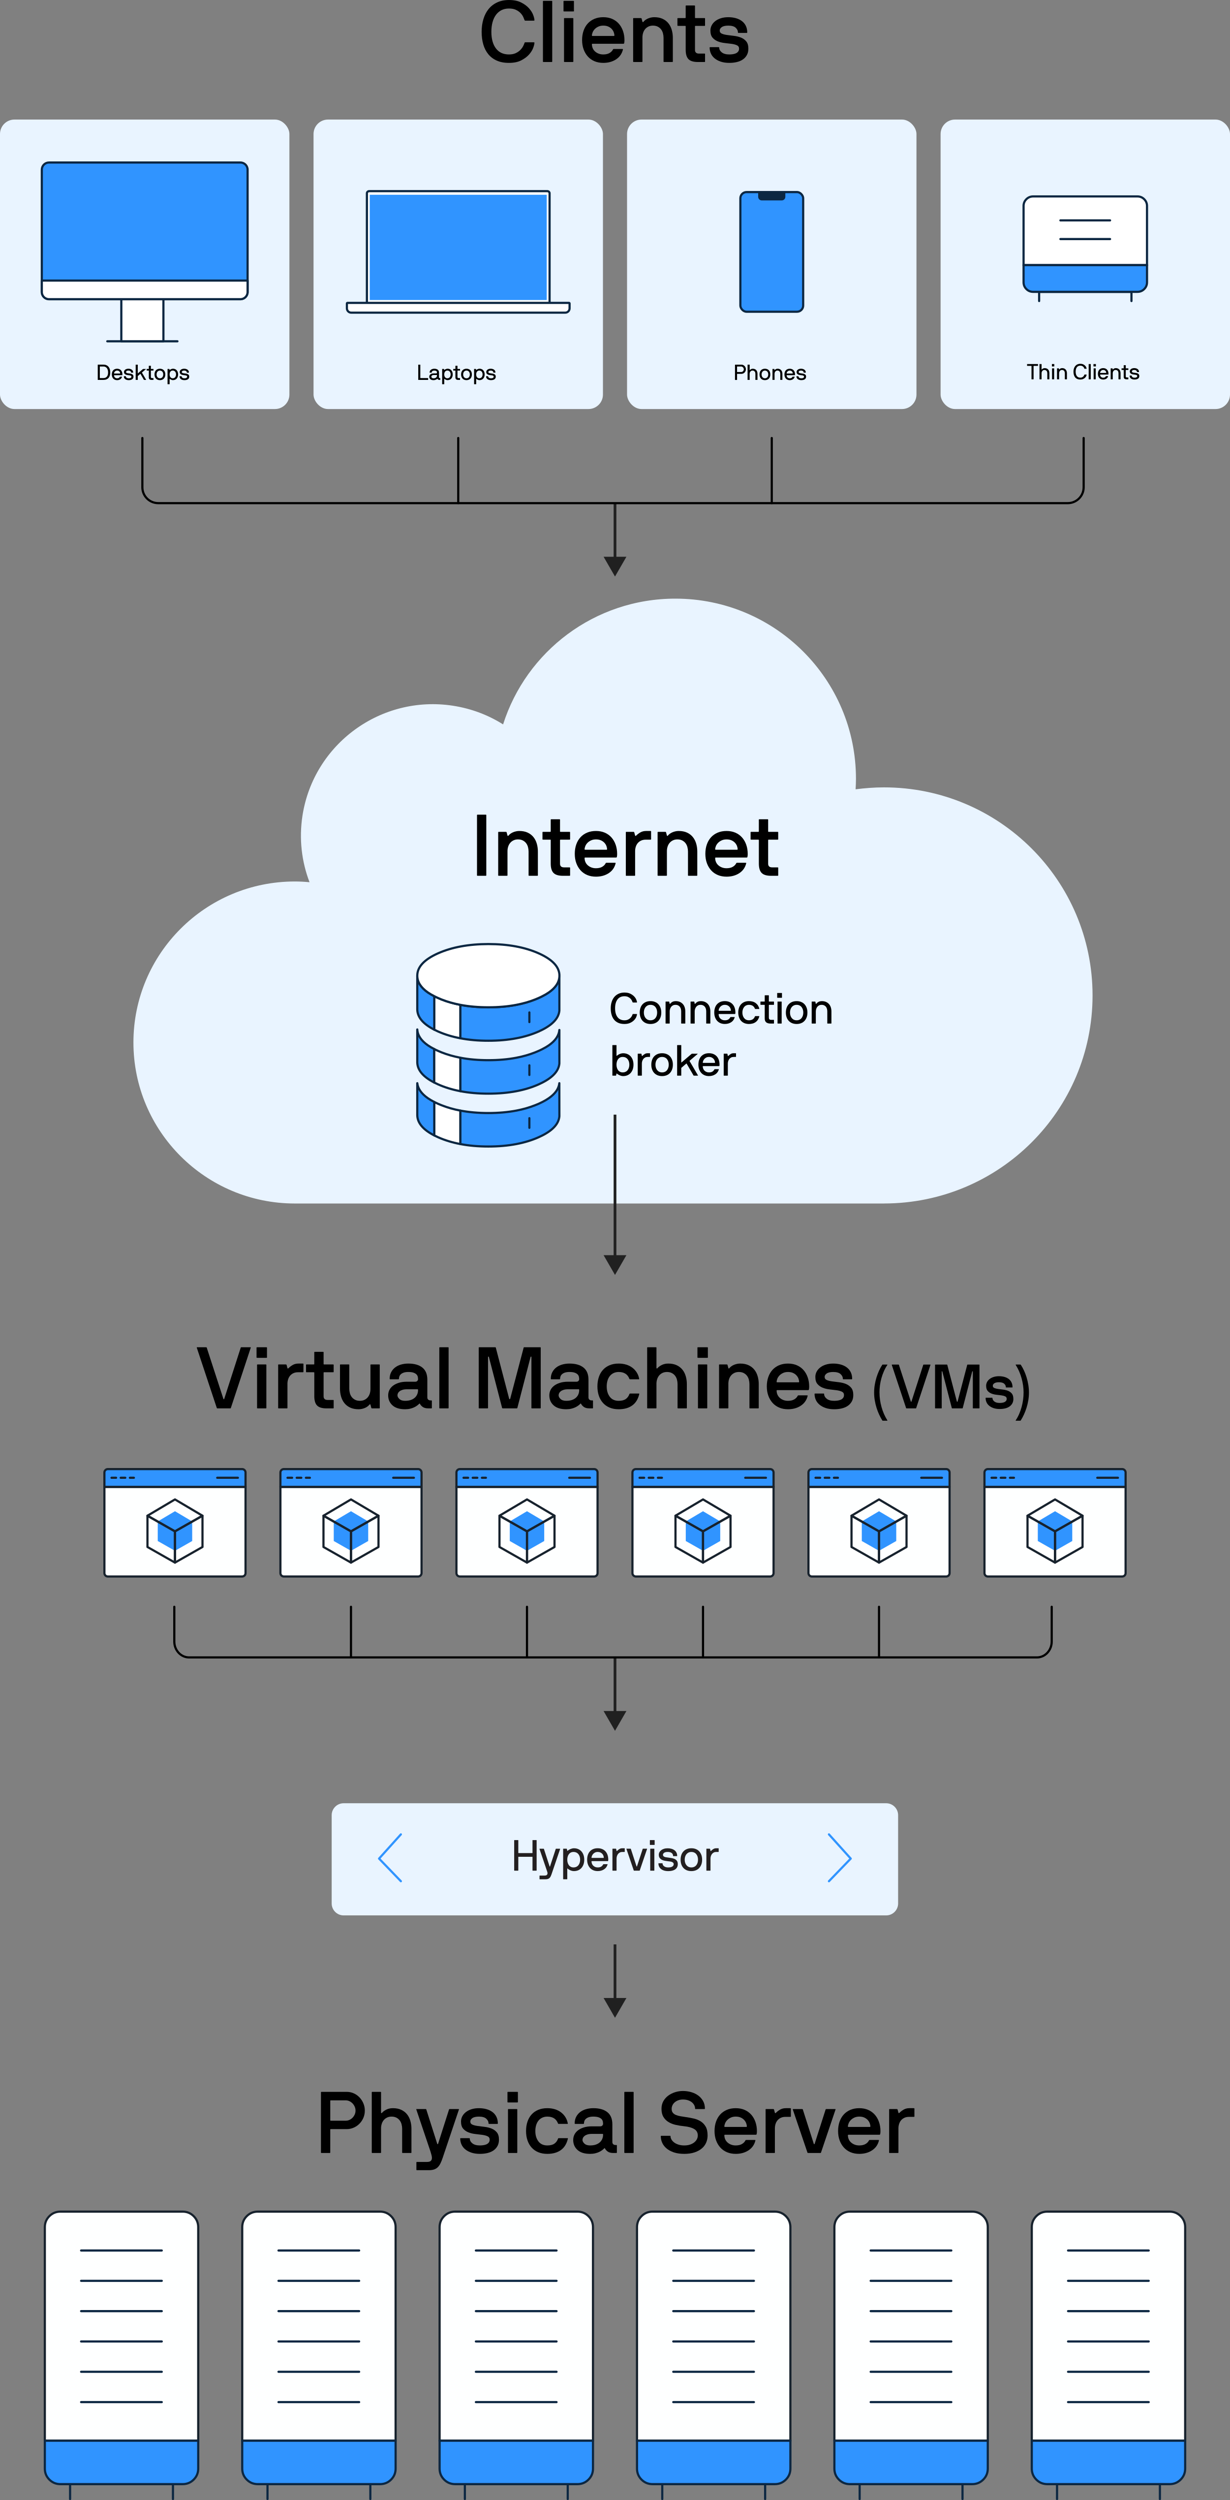 <?xml version="1.0" encoding="UTF-8"?>
<svg id="Layer_1" data-name="Layer 1" xmlns="http://www.w3.org/2000/svg" viewBox="0 0 850 1727.29">
  <rect x="0" y="0" width="850" height="1727.29" fill="#808080" stroke="none"/>
  <defs>
    <style>
      .cls-1 {
        stroke: #000;
        stroke-miterlimit: 10;
      }

      .cls-1, .cls-2, .cls-3, .cls-4, .cls-5, .cls-6, .cls-7, .cls-8, .cls-9, .cls-10, .cls-11, .cls-12 {
        stroke-linecap: round;
        stroke-width: 1.5px;
      }

      .cls-1, .cls-2, .cls-5, .cls-11, .cls-12 {
        fill: none;
      }

      .cls-2 {
        stroke: #3094ff;
      }

      .cls-2, .cls-3, .cls-4, .cls-5, .cls-6, .cls-7, .cls-8, .cls-9, .cls-10, .cls-11, .cls-12 {
        stroke-linejoin: round;
      }

      .cls-3, .cls-4, .cls-5, .cls-6 {
        fill-rule: evenodd;
      }

      .cls-3, .cls-8, .cls-9, .cls-11 {
        stroke: #17222d;
      }

      .cls-3, .cls-9 {
        fill: #feffff;
      }

      .cls-4, .cls-5, .cls-6, .cls-7, .cls-10, .cls-12 {
        stroke: #0c2742;
      }

      .cls-4, .cls-7, .cls-8, .cls-13 {
        fill: #3094ff;
      }

      .cls-6, .cls-10 {
        fill: #fff;
      }

      .cls-14, .cls-13, .cls-15, .cls-16, .cls-17, .cls-18 {
        stroke-width: 0px;
      }

      .cls-15 {
        fill: #0c2742;
      }

      .cls-16 {
        fill: #202020;
      }

      .cls-17 {
        fill: #231f20;
      }

      .cls-18 {
        fill: #e9f4ff;
      }
    </style>
  </defs>
  <g>
    <path class="cls-14" d="m351.74,37.62c1.84,0,3.41-.31,4.71-.93,1.3-.62,2.37-1.37,3.21-2.25.84-.88,1.48-1.77,1.92-2.67.44-.9.76-1.65.96-2.25.04-.2.18-.3.42-.3h6.06c.2,0,.3.1.3.3,0,.84-.29,2.04-.87,3.6-.58,1.56-1.55,3.1-2.91,4.62-1.36,1.52-3.16,2.85-5.4,3.99-2.24,1.14-5.04,1.71-8.4,1.71s-6.04-.52-8.4-1.56c-2.36-1.04-4.32-2.51-5.88-4.41-1.56-1.9-2.72-4.16-3.48-6.78-.76-2.62-1.14-5.53-1.14-8.73s.41-6.09,1.23-8.79c.82-2.7,2.02-5.02,3.6-6.96,1.58-1.94,3.55-3.46,5.91-4.56,2.36-1.1,5.08-1.65,8.16-1.65,3.32,0,6.1.56,8.34,1.68,2.24,1.12,4.05,2.45,5.43,3.99,1.38,1.54,2.36,3.09,2.94,4.65.58,1.56.87,2.78.87,3.66,0,.2-.1.3-.3.3h-6.12c-.16,0-.28-.1-.36-.3-.2-.56-.51-1.3-.93-2.22-.42-.92-1.03-1.81-1.83-2.67-.8-.86-1.85-1.61-3.15-2.25-1.3-.64-2.93-.96-4.89-.96s-3.69.38-5.19,1.14c-1.5.76-2.77,1.84-3.81,3.24-1.04,1.4-1.83,3.09-2.37,5.07-.54,1.98-.81,4.19-.81,6.63,0,4.88,1.05,8.71,3.15,11.49,2.1,2.78,5.11,4.17,9.03,4.17Z"/>
    <path class="cls-14" d="m375.5,42.84c-.2,0-.3-.1-.3-.3V.9c0-.2.1-.3.3-.3h5.82c.2,0,.3.1.3.3v41.64c0,.2-.1.3-.3.3h-5.82Z"/>
    <path class="cls-14" d="m389.72,7.92c-.2,0-.3-.1-.3-.3V.9c0-.2.1-.3.3-.3h6.6c.2,0,.3.1.3.3v6.72c0,.2-.1.3-.3.3h-6.6Zm.36,34.92c-.2,0-.3-.1-.3-.3V12.78c0-.2.1-.3.3-.3h5.82c.2,0,.3.1.3.3v29.76c0,.2-.1.3-.3.3h-5.82Z"/>
    <path class="cls-14" d="m431.3,29.94c-.08.2-.22.3-.42.3h-21.54c-.2,0-.3.1-.3.3,0,.96.18,1.87.54,2.73.36.86.89,1.61,1.59,2.25.7.64,1.53,1.15,2.49,1.53.96.38,2.04.57,3.24.57,1.72,0,3.14-.32,4.26-.96,1.12-.64,1.94-1.48,2.46-2.52.08-.2.24-.3.48-.3h6c.08,0,.18.02.3.06.12.04.14.18.06.42-.72,2.88-2.31,5.12-4.77,6.72-2.46,1.6-5.39,2.4-8.79,2.4-2.24,0-4.26-.38-6.06-1.14-1.8-.76-3.33-1.84-4.59-3.24-1.26-1.4-2.24-3.06-2.94-4.98-.7-1.92-1.05-4.06-1.05-6.42s.34-4.51,1.02-6.45c.68-1.94,1.65-3.6,2.91-4.98s2.79-2.45,4.59-3.21c1.8-.76,3.84-1.14,6.12-1.14s4.32.39,6.12,1.17,3.33,1.88,4.59,3.3c1.26,1.42,2.23,3.11,2.91,5.07.68,1.96,1.02,4.1,1.02,6.42,0,.44-.02.83-.06,1.17-.04.34-.1.65-.18.93Zm-7.02-5.1c.2,0,.3-.1.3-.3,0-.72-.15-1.48-.45-2.28-.3-.8-.76-1.54-1.38-2.22-.62-.68-1.41-1.24-2.37-1.68-.96-.44-2.12-.66-3.48-.66s-2.48.24-3.48.72c-1,.48-1.82,1.06-2.46,1.74-.64.68-1.12,1.42-1.44,2.22-.32.8-.48,1.52-.48,2.16,0,.2.1.3.3.3h14.94Z"/>
    <path class="cls-14" d="m444.62,15.12c.28-.4.68-.8,1.2-1.2.52-.4,1.11-.75,1.77-1.05.66-.3,1.38-.54,2.15-.72.78-.18,1.57-.27,2.36-.27,2.27,0,4.22.38,5.83,1.14,1.62.76,2.94,1.79,3.98,3.09,1.04,1.3,1.8,2.81,2.3,4.53.5,1.72.75,3.54.75,5.46v16.44c0,.2-.1.3-.3.3h-5.82c-.2,0-.3-.1-.3-.3v-16.44c0-1-.13-2.01-.39-3.03-.26-1.02-.68-1.92-1.26-2.7-.58-.78-1.34-1.42-2.28-1.92-.94-.5-2.07-.75-3.39-.75-1.2,0-2.26.23-3.18.69-.92.46-1.68,1.06-2.28,1.8-.6.74-1.05,1.6-1.35,2.58-.3.98-.45,1.99-.45,3.03v16.74c0,.2-.1.3-.3.3h-5.82c-.2,0-.3-.1-.3-.3V12.78c0-.2.1-.3.3-.3h5.1c.2,0,.34.1.42.3l.6,2.22c.08.2.19.3.33.3s.25-.06.33-.18Z"/>
    <path class="cls-14" d="m468.44,17.88c-.2,0-.3-.1-.3-.3v-4.8c0-.2.1-.3.3-.3h5.1c.2,0,.3-.1.3-.3V4.08c0-.2.1-.3.3-.3h5.83c.2,0,.3.1.3.3v8.1c0,.2.1.3.3.3h6.35c.2,0,.3.1.3.3v4.8c0,.2-.1.3-.3.3h-6.35c-.2,0-.3.1-.3.3v16.38c0,.76.22,1.36.67,1.8.44.44,1.13.66,2.06.66h3.93c.2,0,.3.1.3.3v5.22c0,.2-.1.3-.3.3h-4.68c-3.04,0-5.2-.66-6.48-1.98-1.28-1.32-1.92-3.48-1.92-6.48v-16.2c0-.2-.1-.3-.3-.3h-5.1Z"/>
    <path class="cls-14" d="m517.16,33.6c0,1.68-.33,3.13-.98,4.35-.66,1.22-1.56,2.24-2.71,3.06-1.15.82-2.54,1.43-4.15,1.83-1.61.4-3.39.6-5.34.6-2.27,0-4.25-.29-5.94-.87-1.69-.58-3.11-1.35-4.25-2.31s-1.99-2.08-2.55-3.36c-.56-1.28-.84-2.62-.84-4.02,0-.2.1-.3.3-.3h5.94c.24,0,.36.1.36.3,0,1.24.6,2.34,1.79,3.3s2.93,1.44,5.2,1.44c.68,0,1.41-.05,2.21-.15.8-.1,1.53-.29,2.21-.57.68-.28,1.23-.69,1.67-1.23.44-.54.66-1.23.66-2.07,0-1.08-.49-1.85-1.47-2.31-.98-.46-2.2-.79-3.68-.99-1.48-.2-3.06-.39-4.75-.57-1.69-.18-3.28-.56-4.76-1.14-1.48-.58-2.7-1.44-3.68-2.58-.98-1.14-1.46-2.79-1.46-4.95,0-1.24.29-2.42.87-3.54.58-1.12,1.41-2.1,2.48-2.94,1.08-.84,2.37-1.5,3.89-1.98,1.52-.48,3.21-.72,5.09-.72s3.61.22,5.21.66c1.6.44,2.98,1.1,4.16,1.98,1.18.88,2.1,1.98,2.75,3.3.66,1.32.99,2.86.99,4.62,0,.2-.08.3-.24.3h-5.88c-.2,0-.3-.1-.3-.3,0-1.24-.53-2.34-1.59-3.3-1.06-.96-2.75-1.44-5.07-1.44-2.04,0-3.54.34-4.5,1.02-.96.68-1.44,1.46-1.44,2.34,0,1.04.49,1.77,1.46,2.19.97.42,2.2.73,3.67.93,1.47.2,3.06.4,4.77.6,1.71.2,3.3.59,4.77,1.17,1.47.58,2.69,1.46,3.67,2.64.97,1.18,1.46,2.85,1.46,5.01Z"/>
  </g>
  <g>
    <path class="cls-18" d="m610.87,831.46c79.65,0,144.15-64.38,144.15-143.74s-64.56-143.74-144.15-143.74c-6.66,0-13.19.51-19.6,1.33.13-2.4.25-4.87.25-7.27,0-68.74-55.87-124.45-124.81-124.45-55.81,0-103.06,36.49-119.04,86.89-10.21-6.45-21.88-10.94-34.63-12.9-49.72-7.65-96.27,26.31-104.01,75.89-2.47,16.13-.57,31.81,4.88,46.04-3.36-.32-6.72-.51-10.15-.51-61.64,0-111.55,49.83-111.55,111.24s49.97,111.24,111.55,111.24h407.09Z"/>
    <g>
      <path class="cls-14" d="m329.94,605.07c-.2,0-.3-.1-.3-.3v-41.64c0-.2.1-.3.3-.3h5.82c.2,0,.3.1.3.3v41.64c0,.2-.1.3-.3.3h-5.82Z"/>
      <path class="cls-14" d="m351.36,577.35c.28-.4.68-.8,1.2-1.2.52-.4,1.11-.75,1.77-1.05.66-.3,1.38-.54,2.15-.72.78-.18,1.57-.27,2.36-.27,2.27,0,4.22.38,5.83,1.14,1.62.76,2.94,1.79,3.98,3.09,1.04,1.3,1.8,2.81,2.3,4.53.5,1.72.75,3.54.75,5.46v16.44c0,.2-.1.3-.3.3h-5.82c-.2,0-.3-.1-.3-.3v-16.44c0-1-.13-2.01-.39-3.03-.26-1.02-.68-1.92-1.26-2.7-.58-.78-1.34-1.42-2.28-1.92-.94-.5-2.07-.75-3.39-.75-1.2,0-2.26.23-3.18.69-.92.46-1.68,1.06-2.28,1.8-.6.74-1.05,1.6-1.35,2.58-.3.98-.45,1.99-.45,3.03v16.74c0,.2-.1.3-.3.3h-5.82c-.2,0-.3-.1-.3-.3v-29.76c0-.2.1-.3.3-.3h5.1c.2,0,.34.1.42.3l.6,2.22c.08.2.19.3.33.3s.25-.06.33-.18Z"/>
      <path class="cls-14" d="m375.18,580.11c-.2,0-.3-.1-.3-.3v-4.8c0-.2.1-.3.3-.3h5.1c.2,0,.3-.1.3-.3v-8.1c0-.2.1-.3.3-.3h5.83c.2,0,.3.1.3.3v8.1c0,.2.1.3.3.3h6.35c.2,0,.3.1.3.3v4.8c0,.2-.1.3-.3.3h-6.35c-.2,0-.3.1-.3.3v16.38c0,.76.22,1.36.67,1.8.44.44,1.13.66,2.06.66h3.93c.2,0,.3.1.3.3v5.22c0,.2-.1.3-.3.3h-4.68c-3.04,0-5.2-.66-6.48-1.98-1.28-1.32-1.92-3.48-1.92-6.48v-16.2c0-.2-.1-.3-.3-.3h-5.1Z"/>
      <path class="cls-14" d="m426.24,592.17c-.08.2-.22.3-.42.3h-21.54c-.2,0-.3.1-.3.3,0,.96.18,1.87.54,2.73.36.86.89,1.61,1.59,2.25.7.64,1.53,1.15,2.49,1.53.96.38,2.04.57,3.24.57,1.72,0,3.14-.32,4.26-.96,1.12-.64,1.94-1.48,2.46-2.52.08-.2.24-.3.48-.3h6c.08,0,.18.02.3.06.12.04.14.18.06.42-.72,2.88-2.31,5.12-4.77,6.72-2.46,1.6-5.39,2.4-8.79,2.4-2.24,0-4.26-.38-6.06-1.14-1.8-.76-3.33-1.84-4.59-3.24-1.26-1.4-2.24-3.06-2.94-4.98-.7-1.92-1.05-4.06-1.05-6.42s.34-4.51,1.02-6.45c.68-1.94,1.65-3.6,2.91-4.98s2.79-2.45,4.59-3.21c1.8-.76,3.84-1.14,6.12-1.14s4.32.39,6.12,1.17,3.33,1.88,4.59,3.3c1.26,1.42,2.23,3.11,2.91,5.07.68,1.96,1.02,4.1,1.02,6.42,0,.44-.02.83-.06,1.17-.04.34-.1.65-.18.93Zm-7.02-5.1c.2,0,.3-.1.3-.3,0-.72-.15-1.48-.45-2.28-.3-.8-.76-1.54-1.38-2.22-.62-.68-1.41-1.24-2.37-1.68-.96-.44-2.12-.66-3.48-.66s-2.48.24-3.48.72c-1,.48-1.82,1.06-2.46,1.74-.64.68-1.12,1.42-1.44,2.22-.32.8-.48,1.52-.48,2.16,0,.2.1.3.3.3h14.94Z"/>
      <path class="cls-14" d="m446.16,580.11c-1.2,0-2.26.22-3.18.66-.92.44-1.68,1.02-2.28,1.74-.6.72-1.05,1.56-1.35,2.52s-.45,1.96-.45,3v16.74c0,.2-.1.3-.3.3h-5.88c-.16,0-.24-.1-.24-.3v-29.76c0-.2.08-.3.24-.3h5.16c.2,0,.34.12.42.36l.6,2.22c.08.16.18.24.3.24s.22-.04.3-.12c.96-.96,2-1.75,3.12-2.37,1.12-.62,2.4-.93,3.84-.93h3.18c.2,0,.3.1.3.3v5.4c0,.2-.1.3-.3.3h-3.48Z"/>
      <path class="cls-14" d="m461.52,577.35c.28-.4.68-.8,1.2-1.2.52-.4,1.11-.75,1.77-1.05.66-.3,1.38-.54,2.15-.72.78-.18,1.57-.27,2.36-.27,2.27,0,4.22.38,5.83,1.14,1.62.76,2.94,1.79,3.98,3.09,1.04,1.3,1.8,2.81,2.3,4.53.5,1.72.75,3.54.75,5.46v16.44c0,.2-.1.3-.3.3h-5.82c-.2,0-.3-.1-.3-.3v-16.44c0-1-.13-2.01-.39-3.03-.26-1.02-.68-1.92-1.26-2.7-.58-.78-1.34-1.42-2.28-1.92-.94-.5-2.07-.75-3.39-.75-1.2,0-2.26.23-3.18.69-.92.46-1.68,1.06-2.28,1.8-.6.74-1.05,1.6-1.35,2.58-.3.98-.45,1.99-.45,3.03v16.74c0,.2-.1.3-.3.3h-5.82c-.2,0-.3-.1-.3-.3v-29.76c0-.2.1-.3.3-.3h5.1c.2,0,.34.1.42.3l.6,2.22c.08.2.19.3.33.3s.25-.06.33-.18Z"/>
      <path class="cls-14" d="m516.48,592.17c-.08.2-.22.3-.42.3h-21.54c-.2,0-.3.1-.3.3,0,.96.18,1.87.54,2.73.36.86.89,1.61,1.59,2.25.7.64,1.53,1.15,2.49,1.53.96.38,2.04.57,3.24.57,1.72,0,3.14-.32,4.26-.96,1.12-.64,1.94-1.48,2.46-2.52.08-.2.24-.3.48-.3h6c.08,0,.18.02.3.06.12.04.14.18.06.42-.72,2.88-2.31,5.12-4.77,6.72-2.46,1.6-5.39,2.4-8.79,2.4-2.24,0-4.26-.38-6.06-1.14-1.8-.76-3.33-1.84-4.59-3.24-1.26-1.4-2.24-3.06-2.94-4.98-.7-1.92-1.05-4.06-1.05-6.42s.34-4.51,1.02-6.45c.68-1.94,1.65-3.6,2.91-4.98s2.79-2.45,4.59-3.21c1.8-.76,3.84-1.14,6.12-1.14s4.32.39,6.12,1.17,3.33,1.88,4.59,3.3c1.26,1.42,2.23,3.11,2.91,5.07.68,1.96,1.02,4.1,1.02,6.42,0,.44-.02.83-.06,1.17-.04.34-.1.65-.18.93Zm-7.02-5.1c.2,0,.3-.1.3-.3,0-.72-.15-1.48-.45-2.28-.3-.8-.76-1.54-1.38-2.22-.62-.68-1.41-1.24-2.37-1.68-.96-.44-2.12-.66-3.48-.66s-2.48.24-3.48.72c-1,.48-1.82,1.06-2.46,1.74-.64.68-1.12,1.42-1.44,2.22-.32.8-.48,1.52-.48,2.16,0,.2.1.3.3.3h14.94Z"/>
      <path class="cls-14" d="m519,580.11c-.2,0-.3-.1-.3-.3v-4.8c0-.2.1-.3.3-.3h5.1c.2,0,.3-.1.3-.3v-8.1c0-.2.1-.3.3-.3h5.83c.2,0,.3.1.3.3v8.1c0,.2.1.3.3.3h6.35c.2,0,.3.1.3.3v4.8c0,.2-.1.3-.3.3h-6.35c-.2,0-.3.1-.3.3v16.38c0,.76.22,1.36.67,1.8.44.44,1.13.66,2.06.66h3.93c.2,0,.3.1.3.3v5.22c0,.2-.1.3-.3.3h-4.68c-3.04,0-5.2-.66-6.48-1.98-1.28-1.32-1.92-3.48-1.92-6.48v-16.2c0-.2-.1-.3-.3-.3h-5.1Z"/>
    </g>
    <polygon class="cls-16" points="424.05 770.07 424.05 867.17 417.11 867.17 425 880.84 432.89 867.17 425.95 867.17 425.95 770.07 424.05 770.07"/>
    <g>
      <path class="cls-7" d="m386.54,748.35c-.41,3.82-2.82,7.28-7.25,10.35-1.3.9-2.78,1.79-4.44,2.63-.83.43-1.7.84-2.63,1.26-.81.35-1.63.7-2.47,1.01-3.98,1.57-8.27,2.8-12.88,3.68-5.95,1.12-12.41,1.7-19.4,1.7s-13.44-.58-19.37-1.7v23.12c5.93,1.14,12.39,1.7,19.37,1.7s13.46-.56,19.4-1.7c5.58-1.06,10.71-2.63,15.35-4.7.93-.41,1.8-.83,2.63-1.26,7.36-3.76,11.27-8.16,11.71-13.22v-1.92l-.03-20.94Z"/>
      <path class="cls-7" d="m379.29,722.18c-1.3.9-2.78,1.77-4.44,2.6-.83.43-1.7.86-2.63,1.26-.81.37-1.63.71-2.47,1.04-3.98,1.57-8.27,2.8-12.88,3.68-5.95,1.14-12.41,1.7-19.4,1.7s-13.44-.56-19.37-1.7v23.12c5.93,1.14,12.39,1.7,19.37,1.7s13.46-.56,19.4-1.7c5.58-1.06,10.71-2.63,15.35-4.7.93-.41,1.8-.83,2.63-1.26,7.36-3.76,11.27-8.16,11.71-13.22v-23.12c-.34,3.92-2.77,7.45-7.28,10.6Z"/>
      <path class="cls-7" d="m379.29,685.65c-1.3.9-2.78,1.78-4.44,2.6-.83.43-1.7.86-2.63,1.26-.81.37-1.63.71-2.47,1.04-3.98,1.58-8.27,2.8-12.88,3.68-5.95,1.14-12.41,1.7-19.4,1.7s-13.44-.56-19.37-1.7v23.09c5.93,1.14,12.39,1.72,19.37,1.7,7,.01,13.46-.56,19.4-1.7,5.58-1.05,10.71-2.62,15.35-4.67.93-.41,1.8-.83,2.63-1.26,7.36-3.76,11.27-8.16,11.71-13.22v-23.12c-.34,3.92-2.77,7.45-7.28,10.6Z"/>
      <path class="cls-12" d="m365.83,706.14v-6.67m0,43.2v-6.66m0,43.18v-6.66"/>
      <path class="cls-7" d="m300.09,724.78v23.13c-7.71-3.93-11.61-8.58-11.73-13.93v-22.75c.22,4.05,2.66,7.71,7.29,10.94,1.32.9,2.8,1.77,4.44,2.6Z"/>
      <path class="cls-10" d="m318.09,730.75v23.12c-5.59-1.06-10.71-2.63-15.35-4.7-.93-.41-1.8-.83-2.65-1.26v-23.13c.84.43,1.72.86,2.65,1.26.8.37,1.63.71,2.45,1.04,3.98,1.57,8.28,2.8,12.9,3.68Z"/>
      <path class="cls-10" d="m318.09,767.28v23.12c-5.59-1.06-10.71-2.63-15.35-4.7-.93-.41-1.8-.83-2.65-1.26v-23.1c.84.43,1.72.84,2.65,1.26.8.35,1.63.7,2.45,1.01,3.98,1.57,8.28,2.8,12.9,3.68Z"/>
      <path class="cls-7" d="m300.09,761.34v23.1c-7.71-3.93-11.61-8.58-11.73-13.93v-22.15c.46,3.82,2.88,7.28,7.29,10.35,1.32.9,2.8,1.79,4.44,2.63Z"/>
      <path class="cls-10" d="m318.09,694.22v23.09c-5.59-1.05-10.71-2.62-15.35-4.67-.93-.41-1.8-.83-2.65-1.26v-23.13c.84.43,1.72.86,2.65,1.26.8.37,1.63.71,2.45,1.04,3.98,1.58,8.28,2.8,12.9,3.68Z"/>
      <path class="cls-7" d="m300.09,688.25v23.13c-7.71-3.93-11.61-8.58-11.73-13.93v-23.17c.07,4.23,2.51,8.02,7.29,11.37,1.32.9,2.8,1.77,4.44,2.6Z"/>
      <path class="cls-10" d="m386.59,673.64v.93c-.01.16-.01.33-.03.47-.34,3.92-2.77,7.45-7.28,10.6-1.3.9-2.78,1.77-4.44,2.6-.83.43-1.7.86-2.63,1.26-.81.37-1.63.71-2.47,1.04-3.98,1.58-8.27,2.8-12.88,3.68-5.95,1.14-12.41,1.7-19.4,1.7s-13.44-.56-19.37-1.7c-4.61-.89-8.92-2.1-12.9-3.68-.83-.33-1.66-.67-2.45-1.04-.93-.4-1.8-.83-2.65-1.26-1.64-.83-3.12-1.7-4.44-2.6-4.78-3.36-7.22-7.14-7.29-11.37v-.34c.07-5.97,4.87-11.08,14.38-15.31,9.58-4.24,21.16-6.37,34.73-6.39,13.58.01,25.16,2.14,34.75,6.39,9.35,4.17,14.14,9.17,14.38,15.01Z"/>
    </g>
    <g>
      <path class="cls-14" d="m437.17,700.7c.02-.1.09-.15.21-.15h2.64c.1,0,.15.05.15.15,0,.5-.16,1.13-.47,1.89-.31.76-.81,1.5-1.5,2.22-.69.72-1.58,1.34-2.68,1.86-1.1.52-2.43.78-3.99.78-1.66,0-3.08-.26-4.27-.79-1.19-.53-2.17-1.27-2.94-2.24-.77-.96-1.34-2.1-1.71-3.43s-.55-2.79-.55-4.39.21-3.04.63-4.37,1.04-2.48,1.84-3.44c.81-.96,1.8-1.71,2.99-2.25,1.18-.54,2.52-.81,4.02-.81,1.64,0,3.01.28,4.11.83,1.1.55,1.98,1.2,2.66,1.93.67.74,1.15,1.49,1.44,2.24s.44,1.33.44,1.75c0,.1-.05.15-.15.15h-2.64c-.1,0-.17-.05-.21-.15-.12-.32-.3-.72-.53-1.2-.23-.48-.56-.94-.99-1.38-.43-.44-.98-.82-1.65-1.14-.67-.32-1.5-.48-2.48-.48-2.1,0-3.71.74-4.81,2.21-1.11,1.47-1.67,3.5-1.67,6.11s.55,4.63,1.67,6.1c1.11,1.47,2.71,2.21,4.81,2.21.9,0,1.67-.14,2.33-.43.65-.29,1.2-.65,1.65-1.07.45-.42.81-.88,1.08-1.37.27-.49.46-.93.58-1.33Z"/>
      <path class="cls-14" d="m456.98,699.56c0,1.18-.17,2.25-.51,3.21-.34.96-.83,1.79-1.46,2.49s-1.41,1.24-2.34,1.62c-.93.38-1.97.57-3.13.57s-2.23-.19-3.15-.57c-.92-.38-1.7-.92-2.34-1.62-.64-.7-1.12-1.53-1.45-2.49-.33-.96-.5-2.03-.5-3.21s.17-2.25.5-3.23c.33-.97.81-1.8,1.45-2.49.64-.69,1.42-1.23,2.34-1.61.92-.38,1.97-.57,3.15-.57s2.21.19,3.13.57c.93.38,1.71.92,2.34,1.62s1.11,1.54,1.46,2.5c.34.97.51,2.04.51,3.2Zm-2.85,0c0-.78-.1-1.5-.31-2.15-.21-.65-.51-1.21-.9-1.69-.39-.48-.87-.85-1.44-1.11-.57-.26-1.21-.39-1.94-.39s-1.36.13-1.92.39-1.04.63-1.44,1.11c-.4.48-.71,1.04-.92,1.69-.21.65-.32,1.37-.32,2.15s.11,1.5.32,2.14c.21.65.51,1.21.92,1.7.4.48.88.85,1.44,1.11s1.2.39,1.92.39,1.37-.13,1.94-.39c.57-.26,1.05-.63,1.44-1.11.39-.48.69-1.04.9-1.7.21-.65.31-1.36.31-2.14Z"/>
      <path class="cls-14" d="m462.33,691.97c.06,0,.11.05.15.15l.3,1.35c.02.1.07.14.15.12.08-.02.14-.05.18-.09.3-.46.78-.88,1.43-1.26.65-.38,1.48-.57,2.5-.57,1.08,0,2.03.19,2.85.56s1.5.88,2.05,1.51c.55.64.96,1.39,1.23,2.25.27.86.41,1.78.41,2.76v8.25c0,.1-.05.15-.15.15h-2.55c-.1,0-.15-.05-.15-.15v-8.25c0-.56-.07-1.11-.21-1.67-.14-.55-.37-1.03-.67-1.45-.31-.42-.72-.76-1.23-1.02-.51-.26-1.13-.39-1.88-.39-.64,0-1.21.12-1.69.38-.49.25-.9.58-1.23,1s-.58.91-.76,1.46-.27,1.12-.27,1.69v8.25c0,.1-.05.15-.15.15h-2.55c-.1,0-.15-.05-.15-.15v-14.88c0-.1.05-.15.15-.15h2.25Z"/>
      <path class="cls-14" d="m479.65,691.97c.06,0,.11.05.15.15l.3,1.35c.02.1.07.14.15.12.08-.02.14-.05.18-.09.3-.46.77-.88,1.42-1.26.65-.38,1.49-.57,2.5-.57,1.08,0,2.03.19,2.85.56.82.37,1.5.88,2.05,1.51.55.64.96,1.39,1.23,2.25.27.86.41,1.78.41,2.76v8.25c0,.1-.05.15-.15.15h-2.55c-.1,0-.15-.05-.15-.15v-8.25c0-.56-.07-1.11-.21-1.67-.14-.55-.37-1.03-.68-1.45-.31-.42-.72-.76-1.23-1.02s-1.14-.39-1.88-.39c-.64,0-1.21.12-1.7.38s-.9.58-1.23,1-.58.91-.77,1.46c-.18.55-.27,1.12-.27,1.69v8.25c0,.1-.05.15-.15.15h-2.55c-.1,0-.15-.05-.15-.15v-14.88c0-.1.05-.15.15-.15h2.25Z"/>
      <path class="cls-14" d="m496.77,700.58c-.1,0-.15.05-.15.15,0,.54.09,1.06.29,1.58.19.51.47.96.84,1.33s.82.69,1.35.92,1.12.34,1.79.34c1.08,0,1.91-.2,2.48-.6.57-.4,1.01-.9,1.33-1.5.04-.1.11-.15.21-.15h2.67c.12,0,.17.05.15.15-.4,1.48-1.21,2.62-2.44,3.43-1.23.81-2.7,1.21-4.4,1.21-1.12,0-2.13-.19-3.03-.57-.9-.38-1.67-.92-2.29-1.62s-1.12-1.53-1.46-2.49-.51-2.03-.51-3.21.16-2.25.48-3.23c.32-.97.79-1.8,1.41-2.49.62-.69,1.38-1.23,2.29-1.61.91-.38,1.94-.57,3.1-.57s2.19.19,3.11.57c.91.38,1.68.92,2.31,1.62s1.1,1.54,1.42,2.5c.32.97.48,2.04.48,3.2,0,.32-.03.6-.09.84-.04.12-.11.18-.21.18h-11.13Zm8.31-2.4c0-.42-.08-.87-.24-1.33s-.41-.9-.75-1.29c-.34-.39-.78-.71-1.3-.96-.53-.25-1.17-.38-1.91-.38s-1.35.14-1.89.42-.99.62-1.33,1.04c-.35.41-.61.84-.78,1.29-.17.45-.25.85-.25,1.21,0,.1.05.15.15.15h8.16c.1,0,.15-.05.15-.15Z"/>
      <path class="cls-14" d="m521.91,697.1c-.08,0-.14-.05-.18-.15-.68-1.82-2.06-2.73-4.14-2.73-.72,0-1.36.13-1.92.39-.56.26-1.04.63-1.42,1.11-.39.48-.69,1.04-.9,1.69-.21.65-.31,1.37-.31,2.15s.1,1.5.31,2.14c.21.65.51,1.21.9,1.7.39.48.86.85,1.42,1.11.56.26,1.2.39,1.92.39,2.08,0,3.46-.91,4.14-2.73.04-.1.1-.15.18-.15h2.67c.12,0,.17.05.15.15-.42,1.68-1.23,2.98-2.44,3.9-1.21.92-2.78,1.38-4.7,1.38-1.18,0-2.23-.19-3.15-.57-.92-.38-1.69-.92-2.32-1.62-.63-.7-1.11-1.53-1.44-2.49s-.5-2.03-.5-3.21.17-2.25.5-3.23c.33-.97.81-1.8,1.44-2.49.63-.69,1.4-1.23,2.32-1.61s1.97-.57,3.15-.57c1.92,0,3.49.47,4.71,1.4s2.03,2.23,2.43,3.88c.02.1-.03.15-.15.15h-2.67Z"/>
      <path class="cls-14" d="m534.86,707c0,.1-.05.15-.15.15h-2.31c-1.26,0-2.23-.28-2.91-.84-.68-.56-1.02-1.46-1.02-2.7v-9.24c0-.1-.05-.15-.15-.15h-2.67c-.1,0-.15-.05-.15-.15v-1.95c0-.1.05-.15.15-.15h2.67c.1,0,.15-.05.15-.15v-4.05c0-.1.05-.15.15-.15h2.55c.1,0,.15.05.15.15v4.05c0,.1.05.15.15.15h3.24c.1,0,.15.05.15.15v1.95c0,.1-.05.15-.15.15h-3.24c-.1,0-.15.05-.15.15v8.73c0,.46.12.83.36,1.09.24.27.66.41,1.26.41h1.77c.1,0,.15.05.15.15v2.25Z"/>
      <path class="cls-14" d="m537.23,689.36c-.1,0-.15-.05-.15-.15v-3.03c0-.1.05-.15.15-.15h3c.1,0,.15.05.15.15v3.03c0,.1-.05.15-.15.15h-3Zm2.94,17.64c0,.1-.05.15-.15.15h-2.55c-.1,0-.15-.05-.15-.15v-14.88c0-.1.05-.15.15-.15h2.55c.1,0,.15.05.15.15v14.88Z"/>
      <path class="cls-14" d="m557.97,699.56c0,1.18-.17,2.25-.51,3.21s-.83,1.79-1.46,2.49-1.41,1.24-2.34,1.62c-.93.38-1.98.57-3.13.57s-2.23-.19-3.15-.57c-.92-.38-1.7-.92-2.34-1.62-.64-.7-1.12-1.53-1.46-2.49s-.5-2.03-.5-3.21.17-2.25.5-3.23c.33-.97.81-1.8,1.46-2.49.64-.69,1.42-1.23,2.34-1.61s1.97-.57,3.15-.57,2.21.19,3.13.57,1.71.92,2.34,1.62,1.12,1.54,1.46,2.5c.34.97.51,2.04.51,3.2Zm-2.85,0c0-.78-.11-1.5-.32-2.15-.21-.65-.51-1.21-.9-1.69-.39-.48-.87-.85-1.44-1.11s-1.21-.39-1.93-.39-1.36.13-1.92.39c-.56.26-1.04.63-1.44,1.11-.4.48-.71,1.04-.92,1.69-.21.65-.31,1.37-.31,2.15s.1,1.5.31,2.14c.21.65.51,1.21.92,1.7s.88.85,1.44,1.11c.56.26,1.2.39,1.92.39s1.36-.13,1.93-.39,1.05-.63,1.44-1.11c.39-.48.69-1.04.9-1.7.21-.65.32-1.36.32-2.14Z"/>
      <path class="cls-14" d="m563.31,691.97c.06,0,.11.05.15.15l.3,1.35c.02.1.07.14.15.12.08-.02.14-.05.18-.09.3-.46.78-.88,1.43-1.26.65-.38,1.48-.57,2.5-.57,1.08,0,2.03.19,2.85.56s1.5.88,2.05,1.51c.55.64.96,1.39,1.23,2.25.27.86.41,1.78.41,2.76v8.25c0,.1-.05.15-.15.15h-2.55c-.1,0-.15-.05-.15-.15v-8.25c0-.56-.07-1.11-.21-1.67-.14-.55-.37-1.03-.67-1.45-.31-.42-.72-.76-1.23-1.02-.51-.26-1.13-.39-1.88-.39-.64,0-1.21.12-1.69.38-.49.25-.9.58-1.23,1s-.58.91-.76,1.46-.27,1.12-.27,1.69v8.25c0,.1-.05.15-.15.15h-2.55c-.1,0-.15-.05-.15-.15v-14.88c0-.1.05-.15.15-.15h2.25Z"/>
      <path class="cls-14" d="m423.34,743.15c-.1,0-.15-.05-.15-.15v-20.82c0-.1.05-.15.15-.15h2.55c.1,0,.15.05.15.15v7.14c0,.06.03.11.09.15.06.04.13,0,.21-.09.08-.1.25-.25.52-.44.27-.19.59-.38.98-.57s.81-.35,1.29-.49c.48-.14.98-.21,1.5-.21,1.1,0,2.09.19,2.97.57.88.38,1.63.92,2.25,1.62.62.7,1.09,1.54,1.42,2.5.33.97.5,2.04.5,3.2s-.17,2.25-.5,3.21-.81,1.79-1.42,2.49c-.62.7-1.37,1.24-2.25,1.62-.88.38-1.87.57-2.97.57-.38,0-.78-.05-1.2-.15-.42-.1-.83-.24-1.21-.41-.39-.17-.75-.35-1.08-.55s-.6-.4-.79-.6c-.04-.04-.09-.06-.15-.08-.06,0-.11.04-.15.14l-.3,1.2c-.04.1-.09.15-.15.15h-2.25Zm11.58-7.59c0-.78-.11-1.5-.32-2.15-.21-.65-.51-1.21-.9-1.69-.39-.48-.87-.85-1.44-1.11s-1.21-.39-1.94-.39c-.68,0-1.29.13-1.81.39-.53.26-.98.63-1.35,1.11-.37.48-.65,1.04-.84,1.69-.19.65-.29,1.37-.29,2.15s.09,1.5.29,2.14c.19.65.47,1.21.84,1.7s.82.85,1.35,1.11c.53.26,1.13.39,1.81.39.72,0,1.37-.13,1.94-.39s1.05-.63,1.44-1.11c.39-.48.69-1.04.9-1.7.21-.65.32-1.36.32-2.14Z"/>
      <path class="cls-14" d="m447.53,730.22c-.64,0-1.21.12-1.7.38s-.9.58-1.23,1-.58.91-.77,1.46c-.18.55-.27,1.12-.27,1.69v8.25c0,.1-.05.15-.15.15h-2.55c-.1,0-.15-.05-.15-.15v-14.88c0-.1.05-.15.15-.15h2.25c.06,0,.11.05.15.15l.3,1.35c.04.1.09.14.17.12.07-.02.12-.05.17-.09.52-.52,1.06-.95,1.63-1.3.57-.35,1.23-.53,2-.53h1.53c.1,0,.15.05.15.15v2.25c0,.1-.05.15-.15.15h-1.53Z"/>
      <path class="cls-14" d="m464.99,735.56c0,1.18-.17,2.25-.51,3.21s-.83,1.79-1.46,2.49-1.41,1.24-2.34,1.62c-.93.38-1.98.57-3.13.57s-2.23-.19-3.15-.57c-.92-.38-1.7-.92-2.34-1.62-.64-.7-1.12-1.53-1.46-2.49s-.5-2.03-.5-3.21.17-2.25.5-3.23c.33-.97.81-1.8,1.46-2.49.64-.69,1.42-1.23,2.34-1.61s1.97-.57,3.15-.57,2.21.19,3.13.57,1.71.92,2.34,1.62,1.12,1.54,1.46,2.5c.34.97.51,2.04.51,3.2Zm-2.85,0c0-.78-.11-1.5-.32-2.15-.21-.65-.51-1.21-.9-1.69-.39-.48-.87-.85-1.44-1.11s-1.21-.39-1.93-.39-1.36.13-1.92.39c-.56.26-1.04.63-1.44,1.11-.4.48-.71,1.04-.92,1.69-.21.65-.31,1.37-.31,2.15s.1,1.5.31,2.14c.21.65.51,1.21.92,1.7s.88.85,1.44,1.11c.56.26,1.2.39,1.92.39s1.36-.13,1.93-.39,1.05-.63,1.44-1.11c.39-.48.69-1.04.9-1.7.21-.65.32-1.36.32-2.14Z"/>
      <path class="cls-14" d="m479.52,743.15c-.12,0-.21-.05-.27-.15l-4.77-8.19c-.06-.08-.13-.08-.21,0l-3.42,2.94s-.06.1-.06.18v5.07c0,.1-.05.15-.15.15h-2.55c-.1,0-.15-.05-.15-.15v-20.82c0-.1.05-.15.15-.15h2.55c.1,0,.15.05.15.15v11.76s.03.07.08.09c.05.02.09.01.13-.03l6.9-5.88c.1-.08.19-.12.27-.13.08,0,.14-.01.18-.01h3.69s.08.01.11.04c.03.03.02.06-.01.1l-5.58,4.74c-.06.06-.06.14,0,.24l5.79,9.9c.04.1,0,.15-.12.15h-2.7Z"/>
      <path class="cls-14" d="m485.81,736.58c-.1,0-.15.05-.15.15,0,.54.09,1.06.29,1.58.19.51.47.96.84,1.33s.82.69,1.35.92,1.12.34,1.79.34c1.08,0,1.91-.2,2.48-.6.57-.4,1.01-.9,1.33-1.5.04-.1.11-.15.21-.15h2.67c.12,0,.17.05.15.15-.4,1.48-1.21,2.62-2.44,3.43-1.23.81-2.7,1.21-4.4,1.21-1.12,0-2.13-.19-3.03-.57-.9-.38-1.67-.92-2.29-1.62s-1.12-1.53-1.46-2.49-.51-2.03-.51-3.21.16-2.25.48-3.23c.32-.97.79-1.8,1.41-2.49.62-.69,1.38-1.23,2.29-1.61.91-.38,1.94-.57,3.1-.57s2.19.19,3.11.57c.91.38,1.68.92,2.31,1.62s1.1,1.54,1.42,2.5c.32.97.48,2.04.48,3.2,0,.32-.03.6-.09.84-.04.12-.11.18-.21.18h-11.13Zm8.31-2.4c0-.42-.08-.87-.24-1.33s-.41-.9-.75-1.29c-.34-.39-.78-.71-1.3-.96-.53-.25-1.17-.38-1.91-.38s-1.35.14-1.89.42-.99.62-1.33,1.04c-.35.41-.61.84-.78,1.29-.17.45-.25.85-.25,1.21,0,.1.05.15.15.15h8.16c.1,0,.15-.05.15-.15Z"/>
      <path class="cls-14" d="m506.94,730.22c-.64,0-1.21.12-1.7.38s-.9.58-1.23,1-.58.91-.77,1.46c-.18.55-.27,1.12-.27,1.69v8.25c0,.1-.05.15-.15.15h-2.55c-.1,0-.15-.05-.15-.15v-14.88c0-.1.05-.15.15-.15h2.25c.06,0,.11.05.15.15l.3,1.35c.04.1.09.14.17.12.07-.02.12-.05.17-.09.52-.52,1.06-.95,1.63-1.3.57-.35,1.23-.53,2-.53h1.53c.1,0,.15.05.15.15v2.25c0,.1-.05.15-.15.15h-1.53Z"/>
    </g>
  </g>
  <g>
    <g>
      <g>
        <rect class="cls-18" y="82.6" width="200" height="200" rx="10" ry="10"/>
        <g>
          <line class="cls-12" x1="122.62" y1="235.79" x2="74.14" y2="235.79"/>
          <path class="cls-7" d="m166.16,112.28c2.73,0,4.94,2.21,4.94,4.94v84.54c0,2.73-2.21,4.94-4.94,4.94H33.84c-2.73,0-4.94-2.21-4.94-4.94v-84.54c0-2.73,2.21-4.94,4.94-4.94h132.33Z"/>
          <rect class="cls-10" x="83.84" y="206.7" width="29.09" height="29.09"/>
          <path class="cls-10" d="m28.9,193.85h142.2v7.91c0,2.73-2.21,4.94-4.94,4.94H33.84c-2.73,0-4.94-2.21-4.94-4.94v-7.91Z"/>
        </g>
        <g>
          <path class="cls-14" d="m67.63,262.48c-.05,0-.08-.02-.08-.08v-10.41s.02-.07.08-.07h3.87c.79,0,1.48.13,2.06.4.58.27,1.07.64,1.46,1.12.39.47.68,1.04.88,1.69.19.66.29,1.38.29,2.17s-.1,1.52-.29,2.15c-.2.63-.49,1.18-.88,1.63-.39.45-.88.79-1.46,1.03-.58.24-1.27.36-2.06.36h-3.87Zm3.87-1.28c1.01,0,1.79-.33,2.36-.99.56-.66.84-1.63.84-2.91,0-.63-.07-1.2-.22-1.7-.14-.5-.35-.93-.63-1.29-.27-.35-.61-.63-1-.82-.39-.2-.84-.29-1.34-.29h-2.44c-.05,0-.08.03-.08.08v7.86s.02.07.08.07h2.44Z"/>
          <path class="cls-14" d="m78.88,259.2s-.08.03-.08.08c0,.27.05.53.14.79s.23.48.42.67c.18.19.41.34.67.46.26.12.56.17.89.17.54,0,.95-.1,1.24-.3.29-.2.51-.45.67-.75.02-.05.05-.08.1-.08h1.33c.06,0,.08.03.08.08-.2.74-.61,1.31-1.22,1.72-.61.4-1.35.61-2.2.61-.56,0-1.06-.1-1.51-.29-.45-.19-.83-.46-1.15-.81-.32-.35-.56-.76-.73-1.25-.17-.48-.25-1.01-.25-1.6s.08-1.13.24-1.61c.16-.49.4-.9.71-1.25.31-.34.69-.61,1.15-.8.46-.19.97-.29,1.55-.29s1.1.1,1.55.29c.46.19.84.46,1.16.81.31.35.55.77.71,1.25.16.49.24,1.02.24,1.6,0,.16-.01.3-.04.42-.02.06-.05.09-.11.09h-5.56Zm4.16-1.2c0-.21-.04-.43-.12-.67s-.21-.45-.38-.65c-.17-.19-.39-.35-.65-.48-.27-.12-.58-.19-.95-.19s-.67.07-.94.21c-.27.14-.49.31-.67.52s-.3.42-.39.64c-.08.23-.13.43-.13.61,0,.05.03.08.08.08h4.08s.08-.02.08-.08Z"/>
          <path class="cls-14" d="m90.67,257.46c-.05,0-.08-.02-.08-.07,0-.42-.16-.75-.48-1-.32-.25-.79-.37-1.39-.37-.57,0-.98.1-1.24.31s-.38.42-.38.65c0,.21.06.38.18.5s.27.21.45.27c.18.06.38.1.59.13.21.02.42.05.61.08.37.05.75.11,1.15.17.39.07.75.17,1.07.32.31.15.57.36.78.64s.31.65.31,1.13c0,.43-.08.8-.25,1.1-.17.3-.4.55-.7.75-.29.19-.64.34-1.04.43-.4.09-.83.14-1.3.14-.57,0-1.07-.07-1.49-.21-.43-.14-.78-.33-1.06-.57-.28-.24-.49-.52-.63-.84-.14-.32-.21-.66-.21-1.02,0-.05.02-.08.07-.08h1.26c.06,0,.09.03.09.08,0,.38.18.7.53.97.35.26.83.4,1.43.4.19,0,.39-.01.62-.04.22-.03.42-.08.61-.17.18-.08.34-.2.46-.35.12-.15.19-.35.19-.58,0-.21-.07-.38-.2-.5-.14-.12-.3-.22-.5-.29-.2-.06-.4-.11-.62-.13-.21-.02-.4-.05-.56-.07-.36-.04-.73-.09-1.12-.16-.39-.07-.74-.17-1.05-.33-.31-.16-.58-.37-.78-.65-.21-.27-.31-.65-.31-1.12,0-.31.07-.6.22-.87.14-.27.35-.5.61-.71.26-.2.58-.36.95-.48.38-.12.8-.18,1.27-.18s.89.06,1.29.17c.4.11.75.28,1.05.5s.54.5.71.83.25.71.25,1.16c0,.05-.02.07-.06.07h-1.29Z"/>
          <path class="cls-14" d="m99.57,262.48c-.06,0-.1-.02-.13-.08l-2.38-4.09s-.07-.04-.11,0l-1.71,1.47s-.03.05-.03.09v2.54c0,.05-.03.08-.08.08h-1.28s-.08-.02-.08-.08v-10.41s.03-.07.08-.07h1.28s.08.02.08.07v5.88s.01.04.04.05c.02,0,.05,0,.07-.02l3.45-2.94s.09-.06.13-.07c.04,0,.07,0,.09,0h1.85s.04,0,.05.02c.02.01.01.03,0,.05l-2.79,2.37s-.03.07,0,.12l2.89,4.95c.02.05,0,.08-.06.08h-1.35Z"/>
          <path class="cls-14" d="m106.05,262.41c0,.05-.03.08-.08.08h-1.16c-.63,0-1.12-.14-1.46-.42s-.51-.73-.51-1.35v-4.62s-.03-.08-.08-.08h-1.33s-.07-.03-.07-.08v-.97s.02-.08.07-.08h1.33s.08-.03.08-.08v-2.03s.03-.07.08-.07h1.28s.07.02.07.07v2.03s.03.08.08.08h1.62s.08.03.08.08v.97s-.03.08-.08.08h-1.62s-.08.03-.08.08v4.36c0,.23.06.41.18.55s.33.2.63.2h.88s.08.03.08.08v1.12Z"/>
          <path class="cls-14" d="m114.23,258.69c0,.59-.08,1.12-.25,1.6-.17.48-.41.9-.73,1.25-.31.35-.71.62-1.17.81-.46.19-.99.29-1.57.29s-1.12-.1-1.58-.29c-.46-.19-.85-.46-1.17-.81-.32-.35-.56-.76-.73-1.25-.17-.48-.25-1.01-.25-1.6s.08-1.13.25-1.61.41-.9.73-1.25.71-.61,1.17-.8c.46-.19.99-.29,1.58-.29s1.1.1,1.57.29c.46.19.86.46,1.17.81.32.35.56.77.73,1.25.17.49.25,1.02.25,1.6Zm-1.42,0c0-.39-.05-.75-.16-1.07-.11-.33-.25-.61-.45-.85s-.43-.42-.72-.55-.61-.2-.97-.2-.68.07-.96.2-.52.31-.72.55c-.2.24-.35.52-.46.85-.1.33-.16.68-.16,1.07s.05.75.16,1.07c.11.33.26.61.46.85.2.24.44.42.72.55.28.13.6.2.96.2s.68-.06.97-.2c.29-.13.52-.31.72-.55s.34-.52.45-.85c.1-.32.16-.68.16-1.07Z"/>
          <path class="cls-14" d="m116.98,254.89s.05.03.07.08l.15.61c.02.05.04.07.08.06s.05-.03.08-.04c.1-.11.23-.21.4-.32.17-.1.34-.19.54-.27.19-.08.4-.15.61-.2s.41-.08.6-.08c.55,0,1.04.1,1.49.29.44.19.81.46,1.12.81.31.35.55.77.71,1.25.17.49.25,1.02.25,1.6s-.08,1.12-.25,1.6c-.17.48-.4.9-.71,1.25-.31.35-.69.62-1.12.81-.44.19-.94.29-1.49.29-.26,0-.51-.04-.75-.11-.24-.07-.46-.15-.64-.25-.19-.1-.35-.19-.49-.29-.13-.09-.22-.17-.26-.22-.04-.05-.08-.06-.11-.04-.03.02-.04.04-.04.08v3.57c0,.05-.03.08-.08.08h-1.27c-.05,0-.08-.02-.08-.08v-10.41s.02-.08.08-.08h1.12Zm4.67,3.79c0-.39-.05-.75-.16-1.07-.1-.33-.25-.61-.45-.85-.2-.24-.44-.42-.72-.55s-.61-.2-.97-.2c-.34,0-.64.07-.91.2s-.49.31-.67.55c-.19.24-.33.52-.42.85s-.14.68-.14,1.07.05.75.14,1.07c.09.33.23.61.42.85.18.24.41.42.67.55.26.13.57.2.91.2.36,0,.68-.06.97-.2.29-.13.53-.31.72-.55.19-.24.34-.52.45-.85.11-.32.16-.68.16-1.07Z"/>
          <path class="cls-14" d="m129.19,257.46c-.05,0-.08-.02-.08-.07,0-.42-.16-.75-.48-1-.32-.25-.79-.37-1.39-.37-.57,0-.98.1-1.24.31s-.38.42-.38.65c0,.21.06.38.18.5s.27.21.45.27c.18.06.38.1.59.13.21.02.42.05.61.08.37.05.75.11,1.15.17.39.07.75.17,1.07.32.31.15.57.36.78.64s.31.65.31,1.13c0,.43-.08.8-.25,1.1-.17.3-.4.55-.7.75-.29.19-.64.34-1.04.43-.4.09-.83.14-1.3.14-.57,0-1.07-.07-1.49-.21-.43-.14-.78-.33-1.06-.57-.28-.24-.49-.52-.63-.84-.14-.32-.21-.66-.21-1.02,0-.05.02-.08.07-.08h1.26c.06,0,.09.03.09.08,0,.38.18.7.53.97.35.26.83.4,1.43.4.19,0,.39-.01.62-.04.22-.03.42-.08.61-.17.18-.08.34-.2.46-.35.12-.15.19-.35.19-.58,0-.21-.07-.38-.2-.5-.14-.12-.3-.22-.5-.29-.2-.06-.4-.11-.62-.13-.21-.02-.4-.05-.56-.07-.36-.04-.73-.09-1.12-.16-.39-.07-.74-.17-1.05-.33-.31-.16-.58-.37-.78-.65-.21-.27-.31-.65-.31-1.12,0-.31.07-.6.22-.87.14-.27.35-.5.61-.71.26-.2.58-.36.95-.48.38-.12.8-.18,1.27-.18s.89.06,1.29.17c.4.11.75.28,1.05.5s.54.5.71.83.25.71.25,1.16c0,.05-.02.07-.06.07h-1.29Z"/>
        </g>
      </g>
      <g>
        <rect class="cls-18" x="216.67" y="82.6" width="200" height="200" rx="10" ry="10"/>
        <g>
          <path class="cls-10" d="m253.55,209.33v-75.8c0-.81.73-1.48,1.63-1.48h122.98c.9,0,1.63.66,1.63,1.48v75.8"/>
          <rect class="cls-13" x="255.52" y="134.56" width="122.3" height="72.72"/>
          <path class="cls-10" d="m240.11,209.26h153.12c.21,0,.38.17.38.38v3.39c0,1.65-1.34,2.98-2.98,2.98h-147.92c-1.65,0-2.98-1.34-2.98-2.98v-3.39c0-.21.17-.38.38-.38Z"/>
        </g>
        <g>
          <path class="cls-14" d="m289.03,252s.03-.07.08-.07h1.28s.07.02.07.07v9.14s.03.07.08.07h5.25s.08.03.08.08v1.12c0,.05-.03.08-.08.08h-6.67s-.08-.02-.08-.08v-10.41Z"/>
          <path class="cls-14" d="m304.27,262.41c0,.05-.03.08-.08.08h-.29c-.43,0-.78-.07-1.04-.2-.27-.14-.45-.32-.55-.56-.02-.04-.04-.06-.07-.06s-.05.01-.07.03c-.09.09-.21.19-.36.3-.15.11-.33.21-.55.31-.22.09-.47.17-.75.24-.28.06-.59.1-.93.1-.94,0-1.66-.22-2.17-.66-.5-.44-.76-1.02-.76-1.74,0-.33.07-.63.21-.91.14-.28.35-.52.62-.72.27-.2.61-.36,1.01-.48.4-.12.86-.17,1.38-.17h1.6c.17,0,.29-.05.38-.17.08-.11.12-.22.12-.33,0-.15-.01-.31-.04-.48-.03-.17-.1-.33-.22-.47-.12-.14-.31-.26-.55-.35-.25-.09-.6-.13-1.05-.13-.65,0-1.11.13-1.39.4-.28.26-.41.59-.41.97,0,.05-.02.07-.08.07h-1.27c-.05,0-.08-.02-.08-.07,0-.44.09-.83.26-1.16s.41-.61.71-.83c.3-.22.65-.38,1.04-.5.39-.11.79-.17,1.21-.17,1.04,0,1.85.22,2.42.67s.86,1.13.86,2.05v3.26c0,.11.04.22.13.33.08.11.21.17.37.17h.29s.08.03.08.08v1.12Zm-2.28-3.25s-.03-.08-.08-.08h-2.02c-.34,0-.62.04-.86.11s-.42.16-.55.28c-.14.12-.24.24-.3.38-.06.13-.09.27-.09.4,0,.27.13.53.38.76.25.24.63.36,1.12.36.45,0,.83-.06,1.14-.18.31-.12.56-.28.74-.47.19-.2.32-.41.4-.65.08-.23.12-.47.12-.7v-.21Z"/>
          <path class="cls-14" d="m306.76,254.89s.05.03.08.08l.15.61c.02.05.04.07.07.06.03,0,.06-.03.08-.04.1-.11.23-.21.4-.32.17-.1.35-.19.54-.27.2-.08.4-.15.61-.2s.41-.08.6-.08c.55,0,1.04.1,1.48.29.44.19.82.46,1.12.81.31.35.55.77.71,1.25.17.49.25,1.02.25,1.6s-.08,1.12-.25,1.6c-.17.48-.4.9-.71,1.25-.31.35-.68.62-1.12.81-.44.19-.93.29-1.48.29-.26,0-.51-.04-.75-.11-.24-.07-.46-.15-.65-.25-.19-.1-.35-.19-.49-.29s-.22-.17-.26-.22-.08-.06-.1-.04c-.03.02-.04.04-.04.08v3.57c0,.05-.03.08-.08.08h-1.28s-.08-.02-.08-.08v-10.41s.03-.08.08-.08h1.12Zm4.67,3.79c0-.39-.05-.75-.16-1.07-.11-.33-.25-.61-.45-.85s-.43-.42-.72-.55-.61-.2-.97-.2c-.34,0-.64.07-.91.2-.27.13-.49.31-.67.55-.19.24-.33.52-.42.85-.1.33-.14.68-.14,1.07s.05.75.14,1.07c.09.33.23.61.42.85.18.24.41.42.67.55.26.13.57.2.91.2.36,0,.68-.06.97-.2.29-.13.52-.31.72-.55s.34-.52.45-.85c.1-.32.16-.68.16-1.07Z"/>
          <path class="cls-14" d="m317.91,262.41c0,.05-.02.08-.07.08h-1.16c-.63,0-1.12-.14-1.46-.42s-.51-.73-.51-1.35v-4.62s-.03-.08-.08-.08h-1.33s-.08-.03-.08-.08v-.97s.03-.08.08-.08h1.33s.08-.03.08-.08v-2.03s.02-.07.07-.07h1.28s.08.02.08.07v2.03s.02.08.08.08h1.62s.07.03.07.08v.97s-.02.08-.07.08h-1.62c-.05,0-.08.03-.08.08v4.36c0,.23.06.41.18.55s.33.2.63.2h.89s.07.03.07.08v1.12Z"/>
          <path class="cls-14" d="m326.09,258.69c0,.59-.08,1.12-.25,1.6-.17.48-.41.9-.73,1.25-.32.35-.71.62-1.17.81-.47.19-.99.29-1.57.29s-1.11-.1-1.57-.29c-.46-.19-.85-.46-1.17-.81-.32-.35-.56-.76-.73-1.25-.17-.48-.25-1.01-.25-1.6s.08-1.13.25-1.61.41-.9.73-1.25c.32-.34.71-.61,1.17-.8.46-.19.98-.29,1.57-.29s1.1.1,1.57.29c.46.19.85.46,1.17.81.31.35.56.77.73,1.25.17.49.25,1.02.25,1.6Zm-1.42,0c0-.39-.05-.75-.16-1.07-.1-.33-.25-.61-.45-.85-.19-.24-.43-.42-.72-.55s-.61-.2-.97-.2-.68.07-.96.2c-.28.13-.52.31-.72.55s-.35.52-.46.85c-.11.33-.16.68-.16,1.07s.05.75.16,1.07c.1.33.26.61.46.85s.44.42.72.55c.28.13.6.2.96.2s.68-.06.97-.2c.29-.13.53-.31.72-.55.2-.24.35-.52.45-.85.11-.32.16-.68.16-1.07Z"/>
          <path class="cls-14" d="m328.83,254.89s.05.03.08.08l.15.61c.02.05.04.07.07.06.03,0,.06-.03.08-.04.1-.11.23-.21.4-.32.17-.1.35-.19.54-.27.2-.08.4-.15.61-.2s.41-.08.6-.08c.55,0,1.04.1,1.48.29.44.19.82.46,1.12.81.31.35.55.77.71,1.25.17.49.25,1.02.25,1.6s-.08,1.12-.25,1.6c-.17.48-.4.9-.71,1.25-.31.35-.68.62-1.12.81-.44.19-.93.29-1.48.29-.26,0-.51-.04-.75-.11-.24-.07-.46-.15-.65-.25-.19-.1-.35-.19-.49-.29s-.22-.17-.26-.22-.08-.06-.1-.04c-.03.02-.04.04-.04.08v3.57c0,.05-.03.08-.08.08h-1.28s-.08-.02-.08-.08v-10.41s.03-.08.08-.08h1.12Zm4.67,3.79c0-.39-.05-.75-.16-1.07-.11-.33-.25-.61-.45-.85s-.43-.42-.72-.55-.61-.2-.97-.2c-.34,0-.64.07-.91.2-.27.13-.49.31-.67.55-.19.24-.33.52-.42.85-.1.33-.14.68-.14,1.07s.05.75.14,1.07c.09.33.23.61.42.85.18.24.41.42.67.55.26.13.57.2.91.2.36,0,.68-.06.97-.2.29-.13.52-.31.72-.55s.34-.52.45-.85c.1-.32.16-.68.16-1.07Z"/>
          <path class="cls-14" d="m341.04,257.46s-.08-.02-.08-.07c0-.42-.16-.75-.48-1-.32-.25-.79-.37-1.4-.37-.57,0-.98.1-1.24.31s-.38.42-.38.65c0,.21.06.38.18.5s.27.21.45.27c.18.06.38.1.59.13.21.02.42.05.61.08.37.05.75.11,1.15.17.4.07.75.17,1.07.32.32.15.58.36.78.64.2.28.31.65.31,1.13,0,.43-.09.8-.26,1.1-.17.3-.4.55-.7.75-.29.19-.64.34-1.04.43-.4.09-.83.14-1.31.14-.57,0-1.07-.07-1.49-.21-.42-.14-.78-.33-1.06-.57s-.49-.52-.63-.84-.21-.66-.21-1.02c0-.05.02-.08.08-.08h1.26c.06,0,.09.03.09.08,0,.38.18.7.53.97.35.26.83.4,1.43.4.19,0,.4-.01.62-.04.22-.03.42-.08.61-.17.19-.08.34-.2.46-.35.12-.15.19-.35.19-.58,0-.21-.07-.38-.2-.5s-.3-.22-.5-.29c-.2-.06-.4-.11-.62-.13-.21-.02-.4-.05-.56-.07-.36-.04-.73-.09-1.12-.16-.38-.07-.74-.17-1.05-.33-.32-.16-.58-.37-.78-.65-.21-.27-.31-.65-.31-1.12,0-.31.07-.6.22-.87.14-.27.35-.5.61-.71s.58-.36.95-.48c.38-.12.8-.18,1.27-.18s.89.06,1.29.17c.4.11.75.28,1.05.5.3.22.53.5.7.83s.26.71.26,1.16c0,.05-.02.07-.06.07h-1.29Z"/>
        </g>
      </g>
      <g>
        <rect class="cls-18" x="650" y="82.6" width="200" height="200" rx="10" ry="10"/>
        <g>
          <path class="cls-14" d="m712.83,252.84s-.04-.06-.07-.06h-2.9s-.08-.02-.08-.08v-1.12s.03-.07.08-.07h7.37s.08.02.08.07v1.12c0,.05-.03.08-.08.08h-2.9s-.07.03-.07.08v9.13c0,.05-.03.08-.08.08h-1.27s-.08-.02-.08-.08v-9.15Z"/>
          <path class="cls-14" d="m719.7,251.51s.08.02.08.07v3.63s.02.07.06.08c.04.01.08,0,.11-.04.23-.29.52-.51.86-.67s.71-.24,1.1-.24c.58,0,1.08.09,1.49.28.42.19.75.44,1.01.76.26.32.45.7.58,1.12s.19.89.19,1.38v4.12c0,.05-.02.08-.07.08h-1.28c-.05,0-.08-.02-.08-.08v-4.12c0-.28-.04-.56-.1-.83-.07-.28-.18-.52-.34-.73s-.36-.38-.62-.51c-.25-.13-.57-.2-.94-.2-.32,0-.6.06-.85.19-.24.12-.45.29-.61.5s-.29.45-.38.73c-.09.28-.13.56-.13.85v4.12c0,.05-.03.08-.08.08h-1.28s-.07-.02-.07-.08v-10.41s.02-.07.07-.07h1.28Z"/>
          <path class="cls-14" d="m727,253.17c-.05,0-.08-.03-.08-.08v-1.52s.02-.07.08-.07h1.5s.07.02.07.07v1.52s-.03.08-.07.08h-1.5Zm1.47,8.82c0,.05-.03.08-.08.08h-1.28s-.07-.02-.07-.08v-7.44s.02-.08.07-.08h1.28s.08.03.08.08v7.44Z"/>
          <path class="cls-14" d="m731.68,254.48s.05.03.08.08l.15.67s.03.07.08.06c.04,0,.07-.02.09-.04.15-.23.39-.44.71-.63.32-.19.74-.29,1.25-.29.54,0,1.01.09,1.42.28.41.19.75.44,1.03.76.27.32.48.7.61,1.12.14.43.2.89.2,1.38v4.12c0,.05-.02.08-.07.08h-1.28c-.05,0-.08-.02-.08-.08v-4.12c0-.28-.04-.56-.1-.83-.07-.28-.18-.52-.34-.73s-.36-.38-.62-.51c-.25-.13-.57-.2-.94-.2-.32,0-.6.06-.85.19-.24.12-.45.29-.61.5s-.29.45-.38.73c-.09.28-.13.56-.13.85v4.12c0,.05-.03.08-.08.08h-1.28s-.07-.02-.07-.08v-7.44s.02-.08.07-.08h1.12Z"/>
          <path class="cls-14" d="m749.39,258.84c0-.05.04-.08.11-.08h1.32s.07.02.07.08c0,.25-.08.56-.23.94-.15.38-.4.75-.75,1.11-.34.36-.79.67-1.34.93-.55.26-1.21.39-2,.39-.83,0-1.54-.13-2.14-.4-.6-.27-1.09-.64-1.47-1.12-.38-.48-.67-1.05-.85-1.72s-.28-1.4-.28-2.2.1-1.52.32-2.18c.21-.66.52-1.24.92-1.72.41-.48.9-.86,1.49-1.12.59-.27,1.26-.41,2.01-.41.82,0,1.51.14,2.06.41.55.28.99.6,1.33.97.34.37.58.74.72,1.12.14.38.22.67.22.88,0,.05-.03.08-.07.08h-1.32c-.05,0-.08-.03-.11-.08-.06-.16-.15-.36-.26-.6-.12-.24-.28-.47-.5-.69-.21-.22-.49-.41-.82-.57-.34-.16-.75-.24-1.24-.24-1.05,0-1.85.37-2.41,1.1-.56.73-.83,1.75-.83,3.05s.28,2.32.83,3.05c.55.74,1.36,1.1,2.41,1.1.45,0,.84-.07,1.16-.22.33-.14.6-.32.83-.53s.4-.44.54-.68c.13-.25.23-.47.29-.67Z"/>
          <path class="cls-14" d="m753.77,261.99c0,.05-.03.08-.08.08h-1.28s-.07-.02-.07-.08v-10.41s.02-.07.07-.07h1.28s.08.02.08.07v10.41Z"/>
          <path class="cls-14" d="m755.73,253.17s-.07-.03-.07-.08v-1.52s.02-.07.07-.07h1.5c.05,0,.08.02.08.07v1.52s-.03.08-.08.08h-1.5Zm1.47,8.82c0,.05-.03.08-.08.08h-1.27c-.05,0-.08-.02-.08-.08v-7.44s.03-.08.08-.08h1.27s.08.03.08.08v7.44Z"/>
          <path class="cls-14" d="m760.32,258.78c-.05,0-.08.03-.08.08,0,.27.05.53.14.79.1.25.24.48.42.67.18.19.41.34.67.46.26.12.56.17.89.17.54,0,.95-.1,1.24-.3.29-.2.51-.45.67-.75.02-.05.06-.08.11-.08h1.33c.06,0,.08.03.08.08-.2.74-.61,1.31-1.22,1.72-.62.4-1.35.61-2.2.61-.56,0-1.06-.1-1.52-.29-.45-.19-.83-.46-1.15-.81-.32-.35-.56-.76-.73-1.25-.17-.48-.25-1.01-.25-1.6s.08-1.13.24-1.61c.16-.49.4-.9.71-1.25s.69-.61,1.15-.8c.46-.19.97-.29,1.55-.29s1.1.1,1.55.29c.46.19.84.46,1.15.81.32.35.55.77.71,1.25.16.49.24,1.02.24,1.6,0,.16-.02.3-.04.42-.02.06-.05.09-.11.09h-5.56Zm4.15-1.2c0-.21-.04-.43-.12-.67s-.21-.45-.38-.65c-.17-.19-.39-.35-.65-.48-.27-.12-.58-.19-.95-.19s-.68.07-.95.21-.49.31-.67.52c-.17.21-.3.42-.39.64-.09.23-.13.43-.13.61,0,.05.02.08.08.08h4.08s.07-.02.07-.08Z"/>
          <path class="cls-14" d="m768.75,254.48s.05.03.08.08l.15.67s.03.07.08.06c.04,0,.07-.02.09-.04.15-.23.39-.44.71-.63.32-.19.74-.29,1.25-.29.54,0,1.01.09,1.42.28.41.19.75.44,1.03.76.27.32.48.7.61,1.12.14.43.2.89.2,1.38v4.12c0,.05-.02.08-.07.08h-1.28c-.05,0-.08-.02-.08-.08v-4.12c0-.28-.04-.56-.1-.83-.07-.28-.18-.52-.34-.73s-.36-.38-.62-.51c-.25-.13-.57-.2-.94-.2-.32,0-.6.06-.85.19-.24.12-.45.29-.61.5s-.29.45-.38.73c-.09.28-.13.56-.13.85v4.12c0,.05-.03.08-.08.08h-1.28s-.07-.02-.07-.08v-7.44s.02-.08.07-.08h1.12Z"/>
          <path class="cls-14" d="m779.75,261.99c0,.05-.02.08-.08.08h-1.15c-.63,0-1.12-.14-1.46-.42s-.51-.73-.51-1.35v-4.62s-.03-.08-.08-.08h-1.33c-.05,0-.08-.03-.08-.08v-.97s.02-.08.08-.08h1.33c.05,0,.08-.03.08-.08v-2.03s.02-.07.07-.07h1.28s.07.02.07.07v2.03s.03.08.08.08h1.62c.05,0,.08.03.08.08v.97s-.02.08-.08.08h-1.62c-.05,0-.08.03-.08.08v4.36c0,.23.06.41.18.55s.33.2.63.2h.88c.05,0,.08.03.08.08v1.12Z"/>
          <path class="cls-14" d="m785.76,257.04s-.08-.02-.08-.07c0-.42-.16-.75-.48-1-.32-.25-.79-.37-1.39-.37-.57,0-.98.1-1.24.31s-.38.42-.38.65c0,.21.06.38.18.5.12.12.27.21.45.27.18.06.38.1.59.13.21.02.42.05.61.08.37.05.75.11,1.15.17s.75.17,1.07.32c.32.15.58.36.78.64.2.28.31.65.31,1.13,0,.43-.08.8-.25,1.1-.17.3-.4.55-.7.75-.29.19-.64.34-1.04.43-.4.09-.84.14-1.31.14-.57,0-1.07-.07-1.49-.21-.42-.14-.78-.33-1.06-.57-.28-.24-.49-.52-.63-.84s-.21-.66-.21-1.02c0-.05.02-.08.07-.08h1.26c.06,0,.09.03.09.08,0,.38.18.7.53.97s.83.4,1.43.4c.19,0,.4-.01.62-.04.22-.03.42-.08.61-.17s.34-.2.46-.35c.12-.15.19-.35.19-.58,0-.21-.07-.38-.2-.5s-.3-.22-.5-.29c-.2-.06-.4-.11-.62-.13-.21-.02-.4-.05-.56-.07-.36-.04-.73-.09-1.12-.16-.39-.07-.74-.17-1.05-.33-.32-.16-.58-.37-.78-.65-.21-.27-.31-.65-.31-1.12,0-.31.07-.6.22-.87.14-.27.35-.5.61-.71.26-.2.58-.36.95-.48.38-.12.8-.18,1.27-.18s.89.06,1.29.17c.4.11.75.28,1.05.5.3.22.54.5.71.83s.26.71.26,1.16c0,.05-.02.07-.06.07h-1.29Z"/>
        </g>
        <g>
          <path class="cls-6" d="m707.35,142.33v40.83h85.3v-40.83c0-1.84-.64-3.4-1.93-4.69-1.29-1.29-2.85-1.93-4.69-1.93h-72.07c-1.84,0-3.4.64-4.69,1.93-1.29,1.29-1.93,2.85-1.93,4.69Z"/>
          <polyline class="cls-5" points="781.9 207.98 781.9 201.64 718.1 201.64 718.1 207.98"/>
          <path class="cls-4" d="m707.35,183.16v11.85c0,1.84.64,3.4,1.93,4.69,1.29,1.29,2.85,1.93,4.69,1.93h72.07c1.84,0,3.4-.64,4.69-1.93,1.29-1.29,1.93-2.85,1.93-4.69v-11.85h-85.3Z"/>
          <line class="cls-12" x1="767.12" y1="165.16" x2="732.8" y2="165.16"/>
          <line class="cls-12" x1="767.12" y1="152.26" x2="732.8" y2="152.26"/>
        </g>
      </g>
      <g>
        <rect class="cls-18" x="433.33" y="82.6" width="200" height="200" rx="10" ry="10"/>
        <g>
          <rect class="cls-7" x="511.64" y="132.7" width="43.4" height="82.67" rx="4.27" ry="4.27"/>
          <path class="cls-15" d="m523.94,132.96h18.78v3.03c0,1.37-1.11,2.48-2.48,2.48h-13.82c-1.37,0-2.48-1.11-2.48-2.48v-3.03h0Z"/>
        </g>
        <g>
          <path class="cls-14" d="m507.93,252s.02-.07.08-.07h4.38c.41,0,.8.08,1.17.25.37.17.69.39.97.68s.5.63.67,1.02c.17.39.25.81.25,1.26s-.08.86-.25,1.24c-.17.38-.39.71-.67,1s-.61.51-.97.67c-.37.16-.76.24-1.17.24h-2.96c-.05,0-.08.03-.08.08v4.05c0,.05-.03.08-.08.08h-1.27c-.05,0-.08-.02-.08-.08v-10.41Zm1.5,1.2c-.05,0-.08.03-.08.08v3.66s.02.08.08.08h2.77c.24,0,.47-.05.68-.15s.41-.23.58-.41.3-.37.4-.59c.1-.23.15-.47.15-.73s-.05-.51-.15-.74c-.1-.23-.23-.44-.4-.61-.17-.18-.36-.32-.58-.42-.21-.1-.44-.16-.68-.16h-2.77Z"/>
          <path class="cls-14" d="m517.99,251.92s.08.02.08.07v3.63s.02.07.06.08c.04.01.07,0,.1-.04.23-.29.52-.51.86-.67.35-.16.71-.24,1.1-.24.58,0,1.08.09,1.49.28.41.19.75.44,1.01.76s.45.7.58,1.12.19.89.19,1.38v4.12c0,.05-.03.08-.08.08h-1.28s-.08-.02-.08-.08v-4.12c0-.28-.04-.56-.1-.83-.07-.28-.18-.52-.34-.73s-.36-.38-.61-.51c-.26-.13-.57-.2-.94-.2-.32,0-.6.06-.85.19s-.45.29-.62.5-.29.45-.38.73c-.09.28-.13.56-.13.85v4.12c0,.05-.03.08-.08.08h-1.27c-.05,0-.08-.02-.08-.08v-10.41s.02-.07.08-.07h1.27Z"/>
          <path class="cls-14" d="m532.32,258.69c0,.59-.08,1.12-.25,1.6-.17.48-.41.9-.73,1.25-.31.35-.71.62-1.17.81-.46.19-.99.29-1.57.29s-1.12-.1-1.58-.29c-.46-.19-.85-.46-1.17-.81-.32-.35-.56-.76-.73-1.25-.17-.48-.25-1.01-.25-1.6s.08-1.13.25-1.61.41-.9.73-1.25.71-.61,1.17-.8c.46-.19.99-.29,1.58-.29s1.1.1,1.57.29c.46.19.86.46,1.17.81.32.35.56.77.73,1.25.17.49.25,1.02.25,1.6Zm-1.42,0c0-.39-.05-.75-.16-1.07-.11-.33-.25-.61-.45-.85s-.43-.42-.72-.55-.61-.2-.97-.2-.68.07-.96.2-.52.31-.72.55c-.2.24-.35.52-.46.85-.1.33-.16.68-.16,1.07s.05.75.16,1.07c.11.33.26.61.46.85.2.24.44.42.72.55.28.13.6.2.96.2s.68-.06.97-.2c.29-.13.52-.31.72-.55s.34-.52.45-.85c.1-.32.16-.68.16-1.07Z"/>
          <path class="cls-14" d="m535.06,254.89s.05.03.07.08l.15.67s.04.07.08.06c.04,0,.07-.02.09-.04.15-.23.39-.44.71-.63.32-.19.74-.29,1.25-.29.54,0,1.01.09,1.42.28.41.19.75.44,1.03.76.27.32.48.7.61,1.12.14.43.2.89.2,1.38v4.12c0,.05-.03.08-.08.08h-1.28s-.08-.02-.08-.08v-4.12c0-.28-.04-.56-.1-.83-.07-.28-.18-.52-.34-.73s-.36-.38-.61-.51c-.26-.13-.57-.2-.94-.2-.32,0-.6.06-.85.19s-.45.29-.62.5-.29.45-.38.73c-.09.28-.13.56-.13.85v4.12c0,.05-.03.08-.08.08h-1.27c-.05,0-.08-.02-.08-.08v-7.44s.02-.08.08-.08h1.12Z"/>
          <path class="cls-14" d="m543.69,259.2s-.07.03-.07.08c0,.27.05.53.14.79.1.25.24.48.42.67.18.19.41.34.67.46.26.12.56.17.89.17.54,0,.95-.1,1.24-.3s.51-.45.67-.75c.02-.05.06-.08.11-.08h1.33c.06,0,.08.03.08.08-.2.74-.61,1.31-1.22,1.72-.62.4-1.35.61-2.2.61-.56,0-1.07-.1-1.52-.29-.45-.19-.83-.46-1.15-.81-.31-.35-.56-.76-.73-1.25-.17-.48-.25-1.01-.25-1.6s.08-1.13.24-1.61.39-.9.71-1.25c.31-.34.69-.61,1.15-.8.46-.19.97-.29,1.55-.29s1.1.1,1.55.29c.46.19.84.46,1.16.81.32.35.55.77.71,1.25.16.49.24,1.02.24,1.6,0,.16-.02.3-.05.42-.02.06-.05.09-.1.09h-5.57Zm4.16-1.2c0-.21-.04-.43-.12-.67s-.21-.45-.38-.65c-.17-.19-.39-.35-.65-.48s-.58-.19-.95-.19-.68.07-.95.21-.49.31-.67.52c-.17.21-.3.42-.39.64-.08.23-.13.43-.13.61,0,.05.02.08.07.08h4.08s.08-.02.08-.08Z"/>
          <path class="cls-14" d="m555.48,257.46c-.05,0-.08-.02-.08-.07,0-.42-.16-.75-.48-1-.32-.25-.79-.37-1.39-.37-.57,0-.98.1-1.24.31s-.38.42-.38.65c0,.21.06.38.18.5s.27.21.45.27c.18.06.38.1.59.13.21.02.42.05.61.08.37.05.75.11,1.15.17.39.07.75.17,1.07.32.31.15.57.36.78.64s.31.65.31,1.13c0,.43-.08.8-.25,1.1-.17.3-.4.55-.7.75-.29.19-.64.34-1.04.43-.4.09-.83.14-1.3.14-.57,0-1.07-.07-1.49-.21-.43-.14-.78-.33-1.06-.57-.28-.24-.49-.52-.63-.84-.14-.32-.21-.66-.21-1.02,0-.05.02-.08.07-.08h1.26c.06,0,.09.03.09.08,0,.38.18.7.53.97.35.26.83.4,1.43.4.19,0,.39-.01.62-.04.22-.03.42-.08.61-.17.18-.08.34-.2.46-.35.12-.15.19-.35.19-.58,0-.21-.07-.38-.2-.5-.14-.12-.3-.22-.5-.29-.2-.06-.4-.11-.62-.13-.21-.02-.4-.05-.56-.07-.36-.04-.73-.09-1.12-.16-.39-.07-.74-.17-1.05-.33-.31-.16-.58-.37-.78-.65-.21-.27-.31-.65-.31-1.12,0-.31.07-.6.22-.87.14-.27.35-.5.61-.71.26-.2.58-.36.95-.48.38-.12.8-.18,1.27-.18s.89.06,1.29.17c.4.11.75.28,1.05.5s.54.5.71.83.25.71.25,1.16c0,.05-.02.07-.06.07h-1.29Z"/>
        </g>
      </g>
    </g>
    <g>
      <polygon class="cls-16" points="424.05 347.6 424.05 384.65 417.11 384.65 425 398.32 432.89 384.65 425.95 384.65 425.95 347.6 424.05 347.6"/>
      <g>
        <path class="cls-1" d="m98.38,302.62v34.03c0,6.05,4.9,10.96,10.96,10.96h628.57c6.05,0,10.96-4.9,10.96-10.96v-34.03"/>
        <line class="cls-1" x1="533.33" y1="302.62" x2="533.33" y2="347.6"/>
        <line class="cls-1" x1="316.67" y1="302.62" x2="316.67" y2="347.6"/>
      </g>
    </g>
  </g>
  <g>
    <g>
      <path class="cls-14" d="m154.37,966.42c.08.2.18.3.3.3s.22-.1.3-.3l11.4-35.4c.04-.16.16-.24.36-.24h6.18c.08,0,.18.01.3.03.12.02.14.13.06.33l-13.74,41.58c-.08.2-.18.3-.3.3h-9.06c-.16,0-.28-.1-.36-.3l-13.8-41.58c-.08-.24,0-.36.24-.36h6.18c.24,0,.38.08.42.24l11.52,35.4Z"/>
      <path class="cls-14" d="m177.59,938.1c-.2,0-.3-.1-.3-.3v-6.72c0-.2.1-.3.3-.3h6.6c.2,0,.3.1.3.3v6.72c0,.2-.1.3-.3.3h-6.6Zm.36,34.92c-.2,0-.3-.1-.3-.3v-29.76c0-.2.1-.3.3-.3h5.82c.2,0,.3.1.3.3v29.76c0,.2-.1.3-.3.3h-5.82Z"/>
      <path class="cls-14" d="m205.91,948.06c-1.2,0-2.26.22-3.18.66-.92.44-1.68,1.02-2.28,1.74-.6.72-1.05,1.56-1.35,2.52s-.45,1.96-.45,3v16.74c0,.2-.1.3-.3.3h-5.88c-.16,0-.24-.1-.24-.3v-29.76c0-.2.08-.3.24-.3h5.16c.2,0,.34.12.42.36l.6,2.22c.08.16.18.24.3.24s.22-.04.3-.12c.96-.96,2-1.75,3.12-2.37,1.12-.62,2.4-.93,3.84-.93h3.18c.2,0,.3.1.3.3v5.4c0,.2-.1.3-.3.3h-3.48Z"/>
      <path class="cls-14" d="m211.79,948.06c-.2,0-.3-.1-.3-.3v-4.8c0-.2.1-.3.3-.3h5.1c.2,0,.3-.1.3-.3v-8.1c0-.2.1-.3.3-.3h5.83c.2,0,.3.1.3.3v8.1c0,.2.1.3.3.3h6.35c.2,0,.3.1.3.3v4.8c0,.2-.1.3-.3.3h-6.35c-.2,0-.3.1-.3.3v16.38c0,.76.22,1.36.67,1.8.44.44,1.13.66,2.06.66h3.93c.2,0,.3.1.3.3v5.22c0,.2-.1.3-.3.3h-4.68c-3.04,0-5.2-.66-6.48-1.98-1.28-1.32-1.92-3.48-1.92-6.48v-16.2c0-.2-.1-.3-.3-.3h-5.1Z"/>
      <path class="cls-14" d="m255.35,970.38c-.32.4-.73.8-1.23,1.2-.5.4-1.08.75-1.74,1.05-.66.3-1.38.54-2.16.72-.78.18-1.57.27-2.37.27-2.28,0-4.23-.38-5.85-1.14s-2.95-1.79-3.99-3.09-1.81-2.81-2.31-4.53c-.5-1.72-.75-3.54-.75-5.46v-16.44c0-.2.1-.3.3-.3h5.82c.2,0,.3.1.3.3v16.44c0,1.04.13,2.06.39,3.06s.68,1.89,1.27,2.67c.58.78,1.35,1.42,2.29,1.92.94.5,2.08.75,3.4.75,1.21,0,2.27-.23,3.19-.69.92-.46,1.69-1.06,2.29-1.8.6-.74,1.05-1.6,1.36-2.58.3-.98.45-1.99.45-3.03v-16.74c0-.2.1-.3.3-.3h5.82c.2,0,.3.1.3.3v29.76c0,.2-.1.3-.3.3h-5.1c-.2,0-.34-.1-.42-.3l-.6-2.28c-.08-.2-.19-.29-.33-.27s-.25.09-.33.21Z"/>
      <path class="cls-14" d="m289.67,969.84c-.36.4-.84.82-1.44,1.26-.6.44-1.3.85-2.1,1.23-.8.38-1.72.69-2.76.93-1.04.24-2.2.36-3.48.36-3.8,0-6.69-.9-8.67-2.7-1.98-1.8-2.97-4.1-2.97-6.9,0-1.32.28-2.55.84-3.69.56-1.14,1.39-2.13,2.49-2.97,1.1-.84,2.45-1.51,4.05-2.01,1.6-.5,3.42-.75,5.46-.75h5.88c.64,0,1.12-.19,1.44-.57.32-.38.48-.75.48-1.11,0-.48-.05-1.01-.15-1.59-.1-.58-.36-1.12-.78-1.62s-1.09-.93-2.01-1.29c-.92-.36-2.18-.54-3.78-.54-1.2,0-2.21.13-3.03.39-.82.26-1.49.61-2.01,1.05-.52.44-.89.94-1.11,1.5-.22.56-.33,1.16-.33,1.8,0,.2-.1.3-.3.3h-5.82c-.2,0-.3-.1-.3-.3,0-1.76.35-3.3,1.05-4.62.7-1.32,1.63-2.42,2.79-3.3,1.16-.88,2.52-1.54,4.08-1.98,1.56-.44,3.22-.66,4.98-.66,4.16,0,7.39.92,9.69,2.76,2.3,1.84,3.45,4.64,3.45,8.4v12.3c0,.56.19,1.03.57,1.41.38.38.89.57,1.53.57h.72c.2,0,.3.1.3.3v4.92c0,.2-.1.3-.3.3h-2.1c-1.68,0-2.97-.32-3.87-.96-.9-.64-1.55-1.36-1.95-2.16-.12-.28-.3-.3-.54-.06Zm-9.78-2.04c1.68,0,3.09-.22,4.23-.66,1.14-.44,2.06-1.01,2.76-1.71s1.21-1.48,1.53-2.34c.32-.86.48-1.71.48-2.55v-.42c0-.2-.1-.3-.3-.3h-7.32c-1.24,0-2.28.13-3.12.39-.84.26-1.52.6-2.04,1.02s-.89.87-1.11,1.35c-.22.48-.33.96-.33,1.44,0,.84.45,1.68,1.35,2.52.9.84,2.19,1.26,3.87,1.26Z"/>
      <path class="cls-14" d="m303.89,973.02c-.2,0-.3-.1-.3-.3v-41.64c0-.2.1-.3.3-.3h5.82c.2,0,.3.1.3.3v41.64c0,.2-.1.3-.3.3h-5.82Z"/>
      <path class="cls-14" d="m367.55,973.02c-.2,0-.3-.1-.3-.3v-35.16c0-.2-.08-.31-.24-.33-.16-.02-.28.07-.36.27l-9.12,35.16c-.08.2-.16.31-.24.33-.08.02-.18.03-.3.03h-9.42c-.12,0-.23,0-.33-.03-.1-.02-.19-.13-.27-.33l-9.12-35.16c-.08-.2-.2-.29-.36-.27-.16.02-.24.13-.24.33v35.16c0,.2-.1.3-.3.3h-5.82c-.2,0-.3-.1-.3-.3v-41.64c0-.2.1-.3.3-.3h11.08c.24,0,.38.1.42.3l9.23,35.28c.08.2.2.3.36.3s.28-.1.36-.3l9.29-35.28c.04-.2.16-.3.36-.3h11.14c.2,0,.3.1.3.3v41.64c0,.2-.1.3-.3.3h-5.82Z"/>
      <path class="cls-14" d="m401.03,969.84c-.36.4-.84.82-1.44,1.26-.6.44-1.3.85-2.1,1.23-.8.38-1.72.69-2.76.93-1.04.24-2.2.36-3.48.36-3.8,0-6.69-.9-8.67-2.7-1.98-1.8-2.97-4.1-2.97-6.9,0-1.32.28-2.55.84-3.69.56-1.14,1.39-2.13,2.49-2.97,1.1-.84,2.45-1.51,4.05-2.01,1.6-.5,3.42-.75,5.46-.75h5.88c.64,0,1.12-.19,1.44-.57.32-.38.48-.75.48-1.11,0-.48-.05-1.01-.15-1.59-.1-.58-.36-1.12-.78-1.62s-1.09-.93-2.01-1.29c-.92-.36-2.18-.54-3.78-.54-1.2,0-2.21.13-3.03.39-.82.26-1.49.61-2.01,1.05-.52.44-.89.94-1.11,1.5-.22.56-.33,1.16-.33,1.8,0,.2-.1.3-.3.3h-5.82c-.2,0-.3-.1-.3-.3,0-1.76.35-3.3,1.05-4.62.7-1.32,1.63-2.42,2.79-3.3,1.16-.88,2.52-1.54,4.08-1.98,1.56-.44,3.22-.66,4.98-.66,4.16,0,7.39.92,9.69,2.76,2.3,1.84,3.45,4.64,3.45,8.4v12.3c0,.56.19,1.03.57,1.41.38.38.89.57,1.53.57h.72c.2,0,.3.1.3.3v4.92c0,.2-.1.3-.3.3h-2.1c-1.68,0-2.97-.32-3.87-.96-.9-.64-1.55-1.36-1.95-2.16-.12-.28-.3-.3-.54-.06Zm-9.78-2.04c1.68,0,3.09-.22,4.23-.66,1.14-.44,2.06-1.01,2.76-1.71s1.21-1.48,1.53-2.34c.32-.86.48-1.71.48-2.55v-.42c0-.2-.1-.3-.3-.3h-7.32c-1.24,0-2.28.13-3.12.39-.84.26-1.52.6-2.04,1.02s-.89.87-1.11,1.35c-.22.48-.33.96-.33,1.44,0,.84.45,1.68,1.35,2.52.9.84,2.19,1.26,3.87,1.26Z"/>
      <path class="cls-14" d="m427.55,942.06c1.92,0,3.68.25,5.28.75,1.6.5,3.01,1.22,4.23,2.16,1.22.94,2.23,2.06,3.03,3.36.8,1.3,1.34,2.73,1.62,4.29.08.2-.02.3-.3.3h-6.06c-.2,0-.34-.1-.42-.3-1.16-3.16-3.62-4.74-7.38-4.74-1.32,0-2.5.25-3.54.75s-1.91,1.19-2.61,2.07c-.7.88-1.23,1.93-1.59,3.15-.36,1.22-.54,2.55-.54,3.99,0,2.92.71,5.31,2.13,7.17,1.42,1.86,3.47,2.79,6.15,2.79,2.04,0,3.65-.4,4.83-1.2,1.18-.8,2.05-1.98,2.61-3.54.08-.2.22-.3.42-.3h6.06c.08,0,.16.02.24.06.08.04.1.12.06.24-.8,3.52-2.41,6.16-4.83,7.92-2.42,1.76-5.55,2.64-9.39,2.64-2.36,0-4.45-.38-6.27-1.14-1.82-.76-3.35-1.84-4.6-3.24-1.25-1.4-2.2-3.06-2.85-4.98-.65-1.92-.98-4.06-.98-6.42s.33-4.51.98-6.45c.65-1.94,1.6-3.6,2.85-4.98s2.78-2.45,4.6-3.21c1.82-.76,3.91-1.14,6.27-1.14Z"/>
      <path class="cls-14" d="m468.53,973.02c-.2,0-.3-.1-.3-.3v-16.44c0-1-.13-2.01-.39-3.03-.26-1.02-.68-1.92-1.26-2.7-.58-.78-1.34-1.42-2.28-1.92-.94-.5-2.07-.75-3.39-.75-1.2,0-2.26.23-3.18.69-.92.46-1.68,1.06-2.28,1.8-.6.74-1.05,1.6-1.35,2.58-.3.98-.45,1.99-.45,3.03v16.74c0,.2-.1.3-.3.3h-5.82c-.2,0-.3-.1-.3-.3v-41.64c0-.2.1-.3.3-.3h5.82c.2,0,.3.1.3.3v14.04c0,.2.09.31.27.33.18.02.31-.03.39-.15.56-.76,1.51-1.49,2.87-2.19,1.36-.7,2.89-1.05,4.61-1.05,2.27,0,4.22.38,5.83,1.14,1.62.76,2.94,1.79,3.98,3.09,1.04,1.3,1.8,2.81,2.3,4.53.5,1.72.75,3.54.75,5.46v16.44c0,.2-.1.3-.3.3h-5.82Z"/>
      <path class="cls-14" d="m482.27,938.1c-.2,0-.3-.1-.3-.3v-6.72c0-.2.1-.3.3-.3h6.6c.2,0,.3.1.3.3v6.72c0,.2-.1.3-.3.3h-6.6Zm.36,34.92c-.2,0-.3-.1-.3-.3v-29.76c0-.2.1-.3.3-.3h5.82c.2,0,.3.1.3.3v29.76c0,.2-.1.3-.3.3h-5.82Z"/>
      <path class="cls-14" d="m503.99,945.3c.28-.4.68-.8,1.2-1.2.52-.4,1.11-.75,1.77-1.05.66-.3,1.38-.54,2.15-.72.78-.18,1.57-.27,2.36-.27,2.27,0,4.22.38,5.83,1.14,1.62.76,2.94,1.79,3.98,3.09,1.04,1.3,1.8,2.81,2.3,4.53.5,1.72.75,3.54.75,5.46v16.44c0,.2-.1.3-.3.3h-5.82c-.2,0-.3-.1-.3-.3v-16.44c0-1-.13-2.01-.39-3.03-.26-1.02-.68-1.92-1.26-2.7-.58-.78-1.34-1.42-2.28-1.92-.94-.5-2.07-.75-3.39-.75-1.2,0-2.26.23-3.18.69-.92.46-1.68,1.06-2.28,1.8-.6.74-1.05,1.6-1.35,2.58-.3.98-.45,1.99-.45,3.03v16.74c0,.2-.1.3-.3.3h-5.82c-.2,0-.3-.1-.3-.3v-29.76c0-.2.1-.3.3-.3h5.1c.2,0,.34.1.42.3l.6,2.22c.08.2.19.3.33.3s.25-.06.33-.18Z"/>
      <path class="cls-14" d="m558.95,960.12c-.08.2-.22.3-.42.3h-21.54c-.2,0-.3.1-.3.3,0,.96.18,1.87.54,2.73.36.86.89,1.61,1.59,2.25.7.64,1.53,1.15,2.49,1.53.96.38,2.04.57,3.24.57,1.72,0,3.14-.32,4.26-.96,1.12-.64,1.94-1.48,2.46-2.52.08-.2.24-.3.48-.3h6c.08,0,.18.02.3.06.12.04.14.18.06.42-.72,2.88-2.31,5.12-4.77,6.72-2.46,1.6-5.39,2.4-8.79,2.4-2.24,0-4.26-.38-6.06-1.14-1.8-.76-3.33-1.84-4.59-3.24-1.26-1.4-2.24-3.06-2.94-4.98-.7-1.92-1.05-4.06-1.05-6.42s.34-4.51,1.02-6.45c.68-1.94,1.65-3.6,2.91-4.98s2.79-2.45,4.59-3.21c1.8-.76,3.84-1.14,6.12-1.14s4.32.39,6.12,1.17,3.33,1.88,4.59,3.3c1.26,1.42,2.23,3.11,2.91,5.07.68,1.96,1.02,4.1,1.02,6.42,0,.44-.02.83-.06,1.17-.04.34-.1.65-.18.93Zm-7.02-5.1c.2,0,.3-.1.3-.3,0-.72-.15-1.48-.45-2.28-.3-.8-.76-1.54-1.38-2.22-.62-.68-1.41-1.24-2.37-1.68-.96-.44-2.12-.66-3.48-.66s-2.48.24-3.48.72c-1,.48-1.82,1.06-2.46,1.74-.64.68-1.12,1.42-1.44,2.22-.32.8-.48,1.52-.48,2.16,0,.2.1.3.3.3h14.94Z"/>
      <path class="cls-14" d="m589.67,963.78c0,1.68-.33,3.13-.98,4.35-.66,1.22-1.56,2.24-2.71,3.06-1.15.82-2.54,1.43-4.15,1.83-1.61.4-3.39.6-5.34.6-2.27,0-4.25-.29-5.94-.87-1.69-.58-3.11-1.35-4.25-2.31s-1.99-2.08-2.55-3.36c-.56-1.28-.84-2.62-.84-4.02,0-.2.1-.3.3-.3h5.94c.24,0,.36.1.36.3,0,1.24.6,2.34,1.79,3.3s2.93,1.44,5.2,1.44c.68,0,1.41-.05,2.21-.15.8-.1,1.53-.29,2.21-.57.68-.28,1.23-.69,1.67-1.23.44-.54.66-1.23.66-2.07,0-1.08-.49-1.85-1.47-2.31-.98-.46-2.2-.79-3.68-.99-1.48-.2-3.06-.39-4.75-.57-1.69-.18-3.28-.56-4.76-1.14-1.48-.58-2.7-1.44-3.68-2.58-.98-1.14-1.46-2.79-1.46-4.95,0-1.24.29-2.42.87-3.54.58-1.12,1.41-2.1,2.48-2.94,1.08-.84,2.37-1.5,3.89-1.98,1.52-.48,3.21-.72,5.09-.72s3.61.22,5.21.66c1.6.44,2.98,1.1,4.16,1.98,1.18.88,2.1,1.98,2.75,3.3.66,1.32.99,2.86.99,4.62,0,.2-.08.3-.24.3h-5.88c-.2,0-.3-.1-.3-.3,0-1.24-.53-2.34-1.59-3.3-1.06-.96-2.75-1.44-5.07-1.44-2.04,0-3.54.34-4.5,1.02-.96.68-1.44,1.46-1.44,2.34,0,1.04.49,1.77,1.46,2.19.97.42,2.2.73,3.67.93,1.47.2,3.06.4,4.77.6,1.71.2,3.3.59,4.77,1.17,1.47.58,2.69,1.46,3.67,2.64.97,1.18,1.46,2.85,1.46,5.01Z"/>
      <path class="cls-14" d="m607.78,962.14c0,3.24.46,6.54,1.38,9.89.92,3.35,2.28,6.45,4.08,9.29.09.14.04.21-.13.21h-3.1c-.14,0-.24-.07-.3-.21-.75-1.18-1.46-2.5-2.15-3.98s-1.29-3.04-1.81-4.69c-.52-1.65-.92-3.37-1.23-5.16-.3-1.79-.45-3.58-.45-5.35s.14-3.55.43-5.33c.29-1.78.69-3.5,1.2-5.16.52-1.66,1.11-3.22,1.78-4.69.67-1.46,1.4-2.78,2.17-3.96.09-.14.15-.22.19-.24.04-.01.09-.02.15-.02h3.1c.17,0,.21.07.13.22-.92,1.38-1.72,2.85-2.41,4.43-.69,1.58-1.26,3.19-1.72,4.84-.46,1.65-.79,3.31-1.01,4.99-.21,1.68-.32,3.32-.32,4.92Z"/>
      <path class="cls-14" d="m629.45,968.29c.06.14.13.22.21.22s.16-.07.21-.22l8.17-25.37c.03-.11.11-.17.26-.17h4.43c.06,0,.13,0,.21.02.09.02.1.09.04.24l-9.85,29.8c-.06.14-.13.21-.21.21h-6.49c-.12,0-.2-.07-.26-.21l-9.89-29.8c-.06-.17,0-.26.17-.26h4.43c.17,0,.27.06.3.17l8.26,25.37Z"/>
      <path class="cls-14" d="m672.49,973.02c-.14,0-.21-.07-.21-.21v-25.2c0-.14-.06-.22-.17-.24-.12-.01-.2.05-.26.19l-6.54,25.2c-.06.14-.11.22-.17.24-.06.01-.13.02-.21.02h-6.75c-.09,0-.17,0-.24-.02-.07-.01-.14-.09-.19-.24l-6.54-25.2c-.06-.14-.14-.21-.26-.19-.12.01-.17.09-.17.24v25.2c0,.14-.07.21-.22.21h-4.17c-.14,0-.21-.07-.21-.21v-29.84c0-.14.07-.22.21-.22h7.94c.17,0,.27.07.3.22l6.61,25.28c.06.14.14.22.26.22s.2-.07.26-.22l6.65-25.28c.03-.14.11-.22.26-.22h7.99c.14,0,.21.07.21.22v29.84c0,.14-.07.21-.21.21h-4.17Z"/>
      <path class="cls-14" d="m700.31,966.4c0,1.2-.24,2.24-.71,3.12-.47.88-1.12,1.61-1.95,2.19-.83.59-1.82,1.03-2.97,1.31s-2.43.43-3.83.43c-1.62,0-3.04-.21-4.26-.62-1.21-.42-2.23-.97-3.04-1.66-.82-.69-1.43-1.49-1.83-2.41-.4-.92-.6-1.88-.6-2.88,0-.14.07-.21.21-.21h4.26c.17,0,.26.07.26.21,0,.89.43,1.68,1.28,2.36.86.69,2.1,1.03,3.72,1.03.49,0,1.01-.04,1.58-.11.57-.07,1.1-.21,1.58-.41.49-.2.88-.5,1.2-.88.31-.39.47-.88.47-1.48,0-.77-.35-1.33-1.05-1.66-.7-.33-1.58-.57-2.64-.71-1.06-.14-2.19-.28-3.41-.41-1.21-.13-2.35-.4-3.41-.82-1.06-.42-1.94-1.03-2.64-1.85-.7-.82-1.05-2-1.05-3.55,0-.89.21-1.73.62-2.54.42-.8,1.01-1.5,1.78-2.11.77-.6,1.7-1.08,2.79-1.42,1.09-.34,2.3-.52,3.65-.52s2.59.16,3.73.47,2.14.79,2.98,1.42c.84.63,1.5,1.42,1.97,2.37.47.95.71,2.05.71,3.31,0,.14-.06.21-.17.21h-4.22c-.14,0-.21-.07-.21-.21,0-.89-.38-1.68-1.14-2.37-.76-.69-1.97-1.03-3.63-1.03-1.46,0-2.54.24-3.23.73-.69.49-1.03,1.05-1.03,1.68,0,.75.35,1.27,1.05,1.57.7.3,1.57.52,2.63.67,1.05.14,2.19.29,3.42.43,1.22.14,2.36.42,3.42.84,1.05.42,1.93,1.05,2.63,1.89.7.85,1.05,2.04,1.05,3.59Z"/>
      <path class="cls-14" d="m707.36,962.14c0-3.24-.46-6.54-1.38-9.89-.92-3.35-2.28-6.45-4.08-9.29-.09-.14-.04-.22.13-.22h3.1c.11,0,.24.1.39.3.77,1.18,1.5,2.49,2.17,3.96s1.26,3.02,1.76,4.67c.5,1.65.9,3.36,1.18,5.14.29,1.78.43,3.55.43,5.33s-.15,3.56-.45,5.35c-.3,1.79-.71,3.51-1.23,5.16-.52,1.65-1.12,3.21-1.81,4.69-.69,1.48-1.4,2.8-2.15,3.98-.09.14-.19.21-.3.21h-3.1c-.17,0-.21-.07-.13-.21.92-1.38,1.72-2.85,2.41-4.43.69-1.58,1.25-3.19,1.7-4.84.44-1.65.78-3.31,1.01-4.99.23-1.68.34-3.32.34-4.92Z"/>
    </g>
    <polygon class="cls-16" points="424.05 1145.07 424.05 1182.12 417.11 1182.12 425 1195.79 432.89 1182.12 425.95 1182.12 425.95 1145.07 424.05 1145.07"/>
    <path class="cls-1" d="m120.45,1110.1v24.02c0,6.05,4.57,10.96,10.21,10.96h585.92c5.64,0,10.21-4.9,10.21-10.96v-24.02"/>
    <line class="cls-1" x1="364.18" y1="1110.1" x2="364.18" y2="1145.07"/>
    <line class="cls-1" x1="242.55" y1="1110.1" x2="242.55" y2="1145.07"/>
    <line class="cls-1" x1="485.82" y1="1110.1" x2="485.82" y2="1145.07"/>
    <line class="cls-1" x1="607.45" y1="1110.1" x2="607.45" y2="1145.07"/>
    <g>
      <g>
        <g>
          <path class="cls-9" d="m72.15,1027.28h97.53v59.53c0,1.31-1.06,2.37-2.37,2.37h-92.79c-1.31,0-2.37-1.06-2.37-2.37v-59.53h0Z"/>
          <path class="cls-8" d="m74.52,1014.96h92.79c1.31,0,2.37,1.06,2.37,2.37v9.93h-97.53v-9.93c0-1.31,1.06-2.37,2.37-2.37Z"/>
          <line class="cls-11" x1="77.06" y1="1020.96" x2="80.23" y2="1020.96"/>
          <line class="cls-11" x1="83.41" y1="1020.96" x2="86.58" y2="1020.96"/>
          <line class="cls-11" x1="89.76" y1="1020.96" x2="92.52" y2="1020.96"/>
          <line class="cls-11" x1="150.11" y1="1020.96" x2="164.4" y2="1020.96"/>
        </g>
        <g>
          <polygon class="cls-13" points="120.91 1071.41 120.91 1057.89 109.01 1051.13 109.01 1064.65 120.91 1071.41"/>
          <polygon class="cls-13" points="132.82 1064.65 132.82 1051.13 120.91 1057.89 120.91 1071.41 132.82 1064.65"/>
          <polygon class="cls-13" points="132.82 1051.13 120.91 1044.08 109.01 1051.13 120.91 1057.89 132.82 1051.13"/>
          <polygon class="cls-11" points="120.91 1079.57 120.91 1057.98 101.9 1047.18 101.9 1068.78 120.91 1079.57"/>
          <polygon class="cls-11" points="139.93 1068.78 139.93 1047.18 120.91 1057.98 120.91 1079.57 139.93 1068.78"/>
          <polygon class="cls-11" points="139.93 1047.18 120.91 1035.92 101.9 1047.18 120.91 1057.98 139.93 1047.18"/>
        </g>
      </g>
      <g>
        <g>
          <path class="cls-9" d="m193.78,1027.28h97.53v59.53c0,1.31-1.06,2.37-2.37,2.37h-92.79c-1.31,0-2.37-1.06-2.37-2.37v-59.53h0Z"/>
          <path class="cls-8" d="m196.15,1014.96h92.79c1.31,0,2.37,1.06,2.37,2.37v9.93h-97.53v-9.93c0-1.31,1.06-2.37,2.37-2.37Z"/>
          <line class="cls-11" x1="198.69" y1="1020.96" x2="201.87" y2="1020.96"/>
          <line class="cls-11" x1="205.04" y1="1020.96" x2="208.22" y2="1020.96"/>
          <line class="cls-11" x1="211.4" y1="1020.96" x2="214.15" y2="1020.96"/>
          <line class="cls-11" x1="271.74" y1="1020.96" x2="286.03" y2="1020.96"/>
        </g>
        <g>
          <polygon class="cls-13" points="242.55 1071.41 242.55 1057.89 230.64 1051.13 230.64 1064.65 242.55 1071.41"/>
          <polygon class="cls-13" points="254.45 1064.65 254.45 1051.13 242.55 1057.89 242.55 1071.41 254.45 1064.65"/>
          <polygon class="cls-13" points="254.45 1051.13 242.55 1044.08 230.64 1051.13 242.55 1057.89 254.45 1051.13"/>
          <polygon class="cls-11" points="242.55 1079.57 242.55 1057.98 223.54 1047.18 223.54 1068.78 242.55 1079.57"/>
          <polygon class="cls-11" points="261.56 1068.78 261.56 1047.18 242.55 1057.98 242.55 1079.57 261.56 1068.78"/>
          <polygon class="cls-11" points="261.56 1047.18 242.55 1035.92 223.54 1047.18 242.55 1057.98 261.56 1047.18"/>
        </g>
      </g>
      <g>
        <g>
          <path class="cls-9" d="m315.42,1027.28h97.53v59.53c0,1.31-1.06,2.37-2.37,2.37h-92.79c-1.31,0-2.37-1.06-2.37-2.37v-59.53h0Z"/>
          <path class="cls-8" d="m317.79,1014.96h92.79c1.31,0,2.37,1.06,2.37,2.37v9.93h-97.53v-9.93c0-1.31,1.06-2.37,2.37-2.37Z"/>
          <line class="cls-11" x1="320.33" y1="1020.96" x2="323.5" y2="1020.96"/>
          <line class="cls-11" x1="326.68" y1="1020.96" x2="329.85" y2="1020.96"/>
          <line class="cls-11" x1="333.03" y1="1020.96" x2="335.79" y2="1020.96"/>
          <line class="cls-11" x1="393.38" y1="1020.96" x2="407.67" y2="1020.96"/>
        </g>
        <g>
          <polygon class="cls-13" points="364.18 1071.41 364.18 1057.89 352.28 1051.13 352.28 1064.65 364.18 1071.41"/>
          <polygon class="cls-13" points="376.09 1064.65 376.09 1051.13 364.18 1057.89 364.18 1071.41 376.09 1064.65"/>
          <polygon class="cls-13" points="376.09 1051.13 364.18 1044.08 352.28 1051.13 364.18 1057.89 376.09 1051.13"/>
          <polygon class="cls-11" points="364.18 1079.57 364.18 1057.98 345.17 1047.18 345.17 1068.78 364.18 1079.57"/>
          <polygon class="cls-11" points="383.2 1068.78 383.2 1047.18 364.18 1057.98 364.18 1079.57 383.2 1068.78"/>
          <polygon class="cls-11" points="383.2 1047.18 364.18 1035.92 345.17 1047.18 364.18 1057.98 383.2 1047.18"/>
        </g>
      </g>
      <g>
        <g>
          <path class="cls-9" d="m437.05,1027.28h97.53v59.53c0,1.31-1.06,2.37-2.37,2.37h-92.79c-1.31,0-2.37-1.06-2.37-2.37v-59.53h0Z"/>
          <path class="cls-8" d="m439.42,1014.96h92.79c1.31,0,2.37,1.06,2.37,2.37v9.93h-97.53v-9.93c0-1.31,1.06-2.37,2.37-2.37Z"/>
          <line class="cls-11" x1="441.96" y1="1020.96" x2="445.14" y2="1020.96"/>
          <line class="cls-11" x1="448.31" y1="1020.96" x2="451.49" y2="1020.96"/>
          <line class="cls-11" x1="454.66" y1="1020.96" x2="457.42" y2="1020.96"/>
          <line class="cls-11" x1="515.01" y1="1020.96" x2="529.3" y2="1020.96"/>
        </g>
        <g>
          <polygon class="cls-13" points="485.82 1071.41 485.82 1057.89 473.91 1051.13 473.91 1064.65 485.82 1071.41"/>
          <polygon class="cls-13" points="497.72 1064.65 497.72 1051.13 485.82 1057.89 485.82 1071.41 497.72 1064.65"/>
          <polygon class="cls-13" points="497.72 1051.13 485.82 1044.08 473.91 1051.13 485.82 1057.89 497.72 1051.13"/>
          <polygon class="cls-11" points="485.82 1079.57 485.82 1057.98 466.8 1047.18 466.8 1068.78 485.82 1079.57"/>
          <polygon class="cls-11" points="504.83 1068.78 504.83 1047.18 485.82 1057.98 485.82 1079.57 504.83 1068.78"/>
          <polygon class="cls-11" points="504.83 1047.18 485.82 1035.92 466.8 1047.18 485.82 1057.98 504.83 1047.18"/>
        </g>
      </g>
      <g>
        <g>
          <path class="cls-9" d="m558.69,1027.28h97.53v59.53c0,1.31-1.06,2.37-2.37,2.37h-92.79c-1.31,0-2.37-1.06-2.37-2.37v-59.53h0Z"/>
          <path class="cls-8" d="m561.06,1014.96h92.79c1.31,0,2.37,1.06,2.37,2.37v9.93h-97.53v-9.93c0-1.31,1.06-2.37,2.37-2.37Z"/>
          <line class="cls-11" x1="563.59" y1="1020.96" x2="566.77" y2="1020.96"/>
          <line class="cls-11" x1="569.95" y1="1020.96" x2="573.12" y2="1020.96"/>
          <line class="cls-11" x1="576.3" y1="1020.96" x2="579.06" y2="1020.96"/>
          <line class="cls-11" x1="636.64" y1="1020.96" x2="650.94" y2="1020.96"/>
        </g>
        <g>
          <polygon class="cls-13" points="607.45 1071.41 607.45 1057.89 595.55 1051.13 595.55 1064.65 607.45 1071.41"/>
          <polygon class="cls-13" points="619.36 1064.65 619.36 1051.13 607.45 1057.89 607.45 1071.41 619.36 1064.65"/>
          <polygon class="cls-13" points="619.36 1051.13 607.45 1044.08 595.55 1051.13 607.45 1057.89 619.36 1051.13"/>
          <polygon class="cls-11" points="607.45 1079.57 607.45 1057.98 588.44 1047.18 588.44 1068.78 607.45 1079.57"/>
          <polygon class="cls-11" points="626.46 1068.78 626.46 1047.18 607.45 1057.98 607.45 1079.57 626.46 1068.78"/>
          <polygon class="cls-11" points="626.46 1047.18 607.45 1035.92 588.44 1047.18 607.45 1057.98 626.46 1047.18"/>
        </g>
      </g>
      <g>
        <g>
          <path class="cls-9" d="m680.32,1027.28h97.53v59.53c0,1.31-1.06,2.37-2.37,2.37h-92.79c-1.31,0-2.37-1.06-2.37-2.37v-59.53h0Z"/>
          <path class="cls-8" d="m682.69,1014.96h92.79c1.31,0,2.37,1.06,2.37,2.37v9.93h-97.53v-9.93c0-1.31,1.06-2.37,2.37-2.37Z"/>
          <line class="cls-11" x1="685.23" y1="1020.96" x2="688.41" y2="1020.96"/>
          <line class="cls-11" x1="691.58" y1="1020.96" x2="694.76" y2="1020.96"/>
          <line class="cls-11" x1="697.93" y1="1020.96" x2="700.69" y2="1020.96"/>
          <line class="cls-11" x1="758.28" y1="1020.96" x2="772.57" y2="1020.96"/>
        </g>
        <g>
          <polygon class="cls-13" points="729.09 1071.41 729.09 1057.89 717.18 1051.13 717.18 1064.65 729.09 1071.41"/>
          <polygon class="cls-13" points="740.99 1064.65 740.99 1051.13 729.09 1057.89 729.09 1071.41 740.99 1064.65"/>
          <polygon class="cls-13" points="740.99 1051.13 729.09 1044.08 717.18 1051.13 729.09 1057.89 740.99 1051.13"/>
          <polygon class="cls-11" points="729.09 1079.57 729.09 1057.98 710.07 1047.18 710.07 1068.78 729.09 1079.57"/>
          <polygon class="cls-11" points="748.1 1068.78 748.1 1047.18 729.09 1057.98 729.09 1079.57 748.1 1068.78"/>
          <polygon class="cls-11" points="748.1 1047.18 729.09 1035.92 710.07 1047.18 729.09 1057.98 748.1 1047.18"/>
        </g>
      </g>
    </g>
  </g>
  <g>
    <g>
      <path class="cls-14" d="m252.11,1458.18c0,1.8-.34,3.48-1.02,5.04-.68,1.56-1.59,2.91-2.73,4.05s-2.46,2.04-3.96,2.7-3.09.99-4.77.99h-11.1c-.2,0-.3.1-.3.3v15.9c0,.2-.1.3-.3.3h-5.82c-.2,0-.3-.1-.3-.3v-41.64c0-.2.1-.3.3-.3h17.52c1.68,0,3.27.33,4.77.99s2.82,1.58,3.96,2.76c1.14,1.18,2.05,2.56,2.73,4.14.68,1.58,1.02,3.27,1.02,5.07Zm-13.14,6.96c.88,0,1.72-.18,2.52-.54.8-.36,1.51-.86,2.13-1.5.62-.64,1.12-1.38,1.5-2.22.38-.84.57-1.74.57-2.7s-.19-1.87-.57-2.73c-.38-.86-.88-1.61-1.5-2.25-.62-.64-1.33-1.15-2.13-1.53-.8-.38-1.64-.57-2.52-.57h-10.44c-.2,0-.3.08-.3.24v13.5c0,.2.1.3.3.3h10.44Z"/>
      <path class="cls-14" d="m278.21,1487.46c-.2,0-.3-.1-.3-.3v-16.44c0-1-.13-2.01-.39-3.03-.26-1.02-.68-1.92-1.26-2.7-.58-.78-1.34-1.42-2.28-1.92-.94-.5-2.07-.75-3.39-.75-1.2,0-2.26.23-3.18.69-.92.46-1.68,1.06-2.28,1.8-.6.74-1.05,1.6-1.35,2.58-.3.98-.45,1.99-.45,3.03v16.74c0,.2-.1.3-.3.3h-5.82c-.2,0-.3-.1-.3-.3v-41.64c0-.2.1-.3.3-.3h5.82c.2,0,.3.1.3.3v14.04c0,.2.09.31.27.33.18.02.31-.03.39-.15.56-.76,1.51-1.49,2.87-2.19,1.36-.7,2.89-1.05,4.61-1.05,2.27,0,4.22.38,5.83,1.14,1.62.76,2.94,1.79,3.98,3.09,1.04,1.3,1.8,2.81,2.3,4.53.5,1.72.75,3.54.75,5.46v16.44c0,.2-.1.3-.3.3h-5.82Z"/>
      <path class="cls-14" d="m310.31,1457.4c.08-.2.2-.3.36-.3h6.24c.2,0,.28.1.24.3l-11.22,33.36c-.52,1.56-1.05,2.88-1.59,3.96s-1.17,1.96-1.89,2.64c-.72.68-1.57,1.18-2.55,1.5-.98.32-2.17.48-3.57.48h-8.28c-.2,0-.3-.1-.3-.3v-5.1c0-.2.1-.3.3-.3h7.02c1.2,0,2.05-.22,2.55-.66.5-.44.78-1.01.84-1.71.06-.7-.02-1.46-.24-2.28-.22-.82-.45-1.63-.69-2.43l-9.84-29.16c-.08-.2-.02-.3.18-.3h6.36c.16,0,.28.1.36.3l7.56,23.7c.08.2.18.3.3.3s.22-.1.3-.3l7.56-23.7Z"/>
      <path class="cls-14" d="m344.81,1478.22c0,1.68-.33,3.13-.98,4.35-.66,1.22-1.56,2.24-2.71,3.06-1.15.82-2.54,1.43-4.15,1.83-1.61.4-3.39.6-5.34.6-2.27,0-4.25-.29-5.94-.87-1.69-.58-3.11-1.35-4.25-2.31s-1.99-2.08-2.55-3.36c-.56-1.28-.84-2.62-.84-4.02,0-.2.1-.3.3-.3h5.94c.24,0,.36.1.36.3,0,1.24.6,2.34,1.79,3.3s2.93,1.44,5.2,1.44c.68,0,1.41-.05,2.21-.15.8-.1,1.53-.29,2.21-.57.68-.28,1.23-.69,1.67-1.23.44-.54.66-1.23.66-2.07,0-1.08-.49-1.85-1.47-2.31-.98-.46-2.2-.79-3.68-.99-1.48-.2-3.06-.39-4.75-.57-1.69-.18-3.28-.56-4.76-1.14-1.48-.58-2.7-1.44-3.68-2.58-.98-1.14-1.46-2.79-1.46-4.95,0-1.24.29-2.42.87-3.54.58-1.12,1.41-2.1,2.48-2.94,1.08-.84,2.37-1.5,3.89-1.98,1.52-.48,3.21-.72,5.09-.72s3.61.22,5.21.66c1.6.44,2.98,1.1,4.16,1.98,1.18.88,2.1,1.98,2.75,3.3.66,1.32.99,2.86.99,4.62,0,.2-.08.3-.24.3h-5.88c-.2,0-.3-.1-.3-.3,0-1.24-.53-2.34-1.59-3.3-1.06-.96-2.75-1.44-5.07-1.44-2.04,0-3.54.34-4.5,1.02-.96.68-1.44,1.46-1.44,2.34,0,1.04.49,1.77,1.46,2.19.97.42,2.2.73,3.67.93,1.47.2,3.06.4,4.77.6,1.71.2,3.3.59,4.77,1.17,1.47.58,2.69,1.46,3.67,2.64.97,1.18,1.46,2.85,1.46,5.01Z"/>
      <path class="cls-14" d="m350.99,1452.54c-.2,0-.3-.1-.3-.3v-6.72c0-.2.1-.3.3-.3h6.6c.2,0,.3.1.3.3v6.72c0,.2-.1.3-.3.3h-6.6Zm.36,34.92c-.2,0-.3-.1-.3-.3v-29.76c0-.2.1-.3.3-.3h5.82c.2,0,.3.1.3.3v29.76c0,.2-.1.3-.3.3h-5.82Z"/>
      <path class="cls-14" d="m378.23,1456.5c1.92,0,3.68.25,5.28.75,1.6.5,3.01,1.22,4.23,2.16,1.22.94,2.23,2.06,3.03,3.36.8,1.3,1.34,2.73,1.62,4.29.08.2-.02.3-.3.3h-6.06c-.2,0-.34-.1-.42-.3-1.16-3.16-3.62-4.74-7.38-4.74-1.32,0-2.5.25-3.54.75s-1.91,1.19-2.61,2.07c-.7.88-1.23,1.93-1.59,3.15-.36,1.22-.54,2.55-.54,3.99,0,2.92.71,5.31,2.13,7.17,1.42,1.86,3.47,2.79,6.15,2.79,2.04,0,3.65-.4,4.83-1.2,1.18-.8,2.05-1.98,2.61-3.54.08-.2.22-.3.42-.3h6.06c.08,0,.16.02.24.06.08.04.1.12.06.24-.8,3.52-2.41,6.16-4.83,7.92-2.42,1.76-5.55,2.64-9.39,2.64-2.36,0-4.45-.38-6.27-1.14-1.82-.76-3.35-1.84-4.6-3.24-1.25-1.4-2.2-3.06-2.85-4.98-.65-1.92-.98-4.06-.98-6.42s.33-4.51.98-6.45c.65-1.94,1.6-3.6,2.85-4.98s2.78-2.45,4.6-3.21c1.82-.76,3.91-1.14,6.27-1.14Z"/>
      <path class="cls-14" d="m417.53,1484.28c-.36.4-.84.82-1.44,1.26-.6.44-1.3.85-2.1,1.23-.8.38-1.72.69-2.76.93-1.04.24-2.2.36-3.48.36-3.8,0-6.69-.9-8.67-2.7-1.98-1.8-2.97-4.1-2.97-6.9,0-1.32.28-2.55.84-3.69.56-1.14,1.39-2.13,2.49-2.97,1.1-.84,2.45-1.51,4.05-2.01,1.6-.5,3.42-.75,5.46-.75h5.88c.64,0,1.12-.19,1.44-.57.32-.38.48-.75.48-1.11,0-.48-.05-1.01-.15-1.59-.1-.58-.36-1.12-.78-1.62s-1.09-.93-2.01-1.29c-.92-.36-2.18-.54-3.78-.54-1.2,0-2.21.13-3.03.39-.82.26-1.49.61-2.01,1.05-.52.44-.89.94-1.11,1.5-.22.56-.33,1.16-.33,1.8,0,.2-.1.3-.3.3h-5.82c-.2,0-.3-.1-.3-.3,0-1.76.35-3.3,1.05-4.62.7-1.32,1.63-2.42,2.79-3.3,1.16-.88,2.52-1.54,4.08-1.98,1.56-.44,3.22-.66,4.98-.66,4.16,0,7.39.92,9.69,2.76,2.3,1.84,3.45,4.64,3.45,8.4v12.3c0,.56.19,1.03.57,1.41.38.38.89.57,1.53.57h.72c.2,0,.3.1.3.3v4.92c0,.2-.1.3-.3.3h-2.1c-1.68,0-2.97-.32-3.87-.96-.9-.64-1.55-1.36-1.95-2.16-.12-.28-.3-.3-.54-.06Zm-9.78-2.04c1.68,0,3.09-.22,4.23-.66,1.14-.44,2.06-1.01,2.76-1.71s1.21-1.48,1.53-2.34c.32-.86.48-1.71.48-2.55v-.42c0-.2-.1-.3-.3-.3h-7.32c-1.24,0-2.28.13-3.12.39-.84.26-1.52.6-2.04,1.02s-.89.87-1.11,1.35c-.22.48-.33.96-.33,1.44,0,.84.45,1.68,1.35,2.52.9.84,2.19,1.26,3.87,1.26Z"/>
      <path class="cls-14" d="m431.75,1487.46c-.2,0-.3-.1-.3-.3v-41.64c0-.2.1-.3.3-.3h5.82c.2,0,.3.1.3.3v41.64c0,.2-.1.3-.3.3h-5.82Z"/>
      <path class="cls-14" d="m488.99,1475.34c0,1.76-.33,3.41-.99,4.95-.66,1.54-1.66,2.88-3,4.02-1.34,1.14-3.02,2.05-5.04,2.73-2.02.68-4.39,1.02-7.11,1.02s-5.22-.35-7.26-1.05-3.72-1.62-5.04-2.76-2.3-2.43-2.94-3.87c-.64-1.44-.96-2.92-.96-4.44,0-.24.1-.36.3-.36h6.12c.2,0,.3.12.3.36,0,.72.22,1.46.66,2.22.44.76,1.06,1.44,1.86,2.04.8.6,1.79,1.09,2.97,1.47,1.18.38,2.51.57,3.99.57s2.73-.18,3.87-.54c1.14-.36,2.12-.86,2.94-1.5.82-.64,1.45-1.37,1.89-2.19.44-.82.66-1.71.66-2.67,0-2-.85-3.49-2.55-4.47-1.7-.98-3.97-1.61-6.81-1.89-2.08-.2-4.07-.52-5.97-.96-1.9-.44-3.57-1.11-5.01-2.01-1.44-.9-2.59-2.08-3.45-3.54-.86-1.46-1.29-3.31-1.29-5.55,0-1.96.42-3.7,1.26-5.22.84-1.52,1.96-2.8,3.36-3.84,1.4-1.04,2.98-1.84,4.74-2.4,1.76-.56,3.58-.84,5.46-.84s3.85.26,5.67.78c1.82.52,3.43,1.29,4.83,2.31,1.4,1.02,2.53,2.29,3.39,3.81.86,1.52,1.29,3.28,1.29,5.28,0,.2-.1.3-.3.3h-6.18c-.2,0-.3-.1-.3-.3,0-.84-.2-1.64-.6-2.4-.4-.76-.96-1.43-1.68-2.01-.72-.58-1.6-1.04-2.64-1.38-1.04-.34-2.2-.51-3.48-.51-1.16,0-2.21.17-3.15.51-.94.34-1.76.8-2.46,1.38-.7.58-1.24,1.27-1.62,2.07-.38.8-.57,1.66-.57,2.58,0,1.08.27,1.95.81,2.61.54.66,1.27,1.18,2.19,1.56.92.38,1.99.67,3.21.87s2.49.4,3.81.6c1.72.24,3.46.56,5.22.96,1.76.4,3.35,1.04,4.77,1.92,1.42.88,2.58,2.09,3.48,3.63.9,1.54,1.35,3.59,1.35,6.15Z"/>
      <path class="cls-14" d="m522.83,1474.56c-.08.2-.22.3-.42.3h-21.54c-.2,0-.3.1-.3.3,0,.96.18,1.87.54,2.73.36.86.89,1.61,1.59,2.25.7.64,1.53,1.15,2.49,1.53.96.38,2.04.57,3.24.57,1.72,0,3.14-.32,4.26-.96,1.12-.64,1.94-1.48,2.46-2.52.08-.2.24-.3.48-.3h6c.08,0,.18.02.3.06.12.04.14.18.06.42-.72,2.88-2.31,5.12-4.77,6.72-2.46,1.6-5.39,2.4-8.79,2.4-2.24,0-4.26-.38-6.06-1.14-1.8-.76-3.33-1.84-4.59-3.24-1.26-1.4-2.24-3.06-2.94-4.98-.7-1.92-1.05-4.06-1.05-6.42s.34-4.51,1.02-6.45c.68-1.94,1.65-3.6,2.91-4.98s2.79-2.45,4.59-3.21c1.8-.76,3.84-1.14,6.12-1.14s4.32.39,6.12,1.17,3.33,1.88,4.59,3.3c1.26,1.42,2.23,3.11,2.91,5.07.68,1.96,1.02,4.1,1.02,6.42,0,.44-.02.83-.06,1.17-.04.34-.1.65-.18.93Zm-7.02-5.1c.2,0,.3-.1.3-.3,0-.72-.15-1.48-.45-2.28-.3-.8-.76-1.54-1.38-2.22-.62-.68-1.41-1.24-2.37-1.68-.96-.44-2.12-.66-3.48-.66s-2.48.24-3.48.72c-1,.48-1.82,1.06-2.46,1.74-.64.68-1.12,1.42-1.44,2.22-.32.8-.48,1.52-.48,2.16,0,.2.1.3.3.3h14.94Z"/>
      <path class="cls-14" d="m542.75,1462.5c-1.2,0-2.26.22-3.18.66-.92.44-1.68,1.02-2.28,1.74-.6.72-1.05,1.56-1.35,2.52s-.45,1.96-.45,3v16.74c0,.2-.1.3-.3.3h-5.88c-.16,0-.24-.1-.24-.3v-29.76c0-.2.08-.3.24-.3h5.16c.2,0,.34.12.42.36l.6,2.22c.08.16.18.24.3.24s.22-.04.3-.12c.96-.96,2-1.75,3.12-2.37,1.12-.62,2.4-.93,3.84-.93h3.18c.2,0,.3.1.3.3v5.4c0,.2-.1.3-.3.3h-3.48Z"/>
      <path class="cls-14" d="m570.53,1457.46c.08-.24.26-.36.54-.36h6.06c.28,0,.36.14.24.42l-10.02,29.64c-.08.2-.2.3-.36.3h-8.64c-.16,0-.28-.1-.36-.3l-10.08-29.64c-.12-.28-.04-.42.24-.42h6.18c.24,0,.4.12.48.36l7.56,23.64c.08.2.18.3.3.3s.22-.1.3-.3l7.56-23.64Z"/>
      <path class="cls-14" d="m608.21,1474.56c-.08.2-.22.3-.42.3h-21.54c-.2,0-.3.1-.3.3,0,.96.18,1.87.54,2.73.36.86.89,1.61,1.59,2.25.7.64,1.53,1.15,2.49,1.53.96.38,2.04.57,3.24.57,1.72,0,3.14-.32,4.26-.96,1.12-.64,1.94-1.48,2.46-2.52.08-.2.24-.3.48-.3h6c.08,0,.18.02.3.06.12.04.14.18.06.42-.72,2.88-2.31,5.12-4.77,6.72-2.46,1.6-5.39,2.4-8.79,2.4-2.24,0-4.26-.38-6.06-1.14-1.8-.76-3.33-1.84-4.59-3.24-1.26-1.4-2.24-3.06-2.94-4.98-.7-1.92-1.05-4.06-1.05-6.42s.34-4.51,1.02-6.45c.68-1.94,1.65-3.6,2.91-4.98s2.79-2.45,4.59-3.21c1.8-.76,3.84-1.14,6.12-1.14s4.32.39,6.12,1.17,3.33,1.88,4.59,3.3c1.26,1.42,2.23,3.11,2.91,5.07.68,1.96,1.02,4.1,1.02,6.42,0,.44-.02.83-.06,1.17-.04.34-.1.65-.18.93Zm-7.02-5.1c.2,0,.3-.1.3-.3,0-.72-.15-1.48-.45-2.28-.3-.8-.76-1.54-1.38-2.22-.62-.68-1.41-1.24-2.37-1.68-.96-.44-2.12-.66-3.48-.66s-2.48.24-3.48.72c-1,.48-1.82,1.06-2.46,1.74-.64.68-1.12,1.42-1.44,2.22-.32.8-.48,1.52-.48,2.16,0,.2.1.3.3.3h14.94Z"/>
      <path class="cls-14" d="m628.13,1462.5c-1.2,0-2.26.22-3.18.66-.92.44-1.68,1.02-2.28,1.74-.6.72-1.05,1.56-1.35,2.52s-.45,1.96-.45,3v16.74c0,.2-.1.3-.3.3h-5.88c-.16,0-.24-.1-.24-.3v-29.76c0-.2.08-.3.24-.3h5.16c.2,0,.34.12.42.36l.6,2.22c.08.16.18.24.3.24s.22-.04.3-.12c.96-.96,2-1.75,3.12-2.37,1.12-.62,2.4-.93,3.84-.93h3.18c.2,0,.3.1.3.3v5.4c0,.2-.1.3-.3.3h-3.48Z"/>
    </g>
    <g>
      <g>
        <path class="cls-3" d="m30.98,1538.71v147.54h106v-147.54c0-2.98-1.05-5.52-3.13-7.61-2.09-2.09-4.63-3.13-7.61-3.13H41.72c-2.98,0-5.52,1.04-7.61,3.13-2.09,2.09-3.13,4.63-3.13,7.61Z"/>
        <polyline class="cls-5" points="119.52 1726.54 119.52 1716.25 48.44 1716.25 48.44 1726.54"/>
        <path class="cls-4" d="m30.98,1686.25v19.25c0,2.98,1.04,5.52,3.13,7.61,2.09,2.09,4.62,3.13,7.61,3.13h84.52c2.98,0,5.52-1.04,7.61-3.13,2.09-2.09,3.13-4.62,3.13-7.61v-19.25H30.98Z"/>
        <line class="cls-12" x1="111.78" y1="1575.78" x2="56.05" y2="1575.78"/>
        <line class="cls-12" x1="111.78" y1="1554.83" x2="56.05" y2="1554.83"/>
        <line class="cls-12" x1="111.78" y1="1596.72" x2="56.05" y2="1596.72"/>
        <line class="cls-12" x1="111.78" y1="1617.67" x2="56.05" y2="1617.67"/>
        <line class="cls-12" x1="111.78" y1="1638.62" x2="56.05" y2="1638.62"/>
        <line class="cls-12" x1="111.78" y1="1659.57" x2="56.05" y2="1659.57"/>
      </g>
      <g>
        <path class="cls-3" d="m167.39,1538.71v147.54h106v-147.54c0-2.98-1.05-5.52-3.13-7.61-2.09-2.09-4.63-3.13-7.61-3.13h-84.52c-2.98,0-5.52,1.04-7.61,3.13-2.09,2.09-3.13,4.63-3.13,7.61Z"/>
        <polyline class="cls-5" points="255.93 1726.54 255.93 1716.25 184.85 1716.25 184.85 1726.54"/>
        <path class="cls-4" d="m167.39,1686.25v19.25c0,2.98,1.04,5.52,3.13,7.61,2.09,2.09,4.62,3.13,7.61,3.13h84.52c2.98,0,5.52-1.04,7.61-3.13,2.09-2.09,3.13-4.62,3.13-7.61v-19.25h-106Z"/>
        <line class="cls-12" x1="248.19" y1="1575.78" x2="192.46" y2="1575.78"/>
        <line class="cls-12" x1="248.19" y1="1554.83" x2="192.46" y2="1554.83"/>
        <line class="cls-12" x1="248.19" y1="1596.72" x2="192.46" y2="1596.72"/>
        <line class="cls-12" x1="248.19" y1="1617.67" x2="192.46" y2="1617.67"/>
        <line class="cls-12" x1="248.19" y1="1638.62" x2="192.46" y2="1638.62"/>
        <line class="cls-12" x1="248.19" y1="1659.57" x2="192.46" y2="1659.57"/>
      </g>
      <g>
        <path class="cls-3" d="m303.79,1538.71v147.54h106v-147.54c0-2.98-1.05-5.52-3.13-7.61-2.09-2.09-4.63-3.13-7.61-3.13h-84.52c-2.98,0-5.52,1.04-7.61,3.13-2.09,2.09-3.13,4.63-3.13,7.61Z"/>
        <polyline class="cls-5" points="392.34 1726.54 392.34 1716.25 321.25 1716.25 321.25 1726.54"/>
        <path class="cls-4" d="m303.79,1686.25v19.25c0,2.98,1.04,5.52,3.13,7.61,2.09,2.09,4.62,3.13,7.61,3.13h84.52c2.98,0,5.52-1.04,7.61-3.13,2.09-2.09,3.13-4.62,3.13-7.61v-19.25h-106Z"/>
        <line class="cls-12" x1="384.6" y1="1575.78" x2="328.86" y2="1575.78"/>
        <line class="cls-12" x1="384.6" y1="1554.83" x2="328.86" y2="1554.83"/>
        <line class="cls-12" x1="384.6" y1="1596.72" x2="328.86" y2="1596.72"/>
        <line class="cls-12" x1="384.6" y1="1617.67" x2="328.86" y2="1617.67"/>
        <line class="cls-12" x1="384.6" y1="1638.62" x2="328.86" y2="1638.62"/>
        <line class="cls-12" x1="384.6" y1="1659.57" x2="328.86" y2="1659.57"/>
      </g>
      <g>
        <path class="cls-3" d="m440.2,1538.71v147.54h106v-147.54c0-2.98-1.05-5.52-3.13-7.61-2.09-2.09-4.63-3.13-7.61-3.13h-84.52c-2.98,0-5.52,1.04-7.61,3.13-2.09,2.09-3.13,4.63-3.13,7.61Z"/>
        <polyline class="cls-5" points="528.75 1726.54 528.75 1716.25 457.66 1716.25 457.66 1726.54"/>
        <path class="cls-4" d="m440.2,1686.25v19.25c0,2.98,1.04,5.52,3.13,7.61,2.09,2.09,4.62,3.13,7.61,3.13h84.52c2.98,0,5.52-1.04,7.61-3.13,2.09-2.09,3.13-4.62,3.13-7.61v-19.25h-106Z"/>
        <line class="cls-12" x1="521" y1="1575.78" x2="465.27" y2="1575.78"/>
        <line class="cls-12" x1="521" y1="1554.83" x2="465.27" y2="1554.83"/>
        <line class="cls-12" x1="521" y1="1596.72" x2="465.27" y2="1596.72"/>
        <line class="cls-12" x1="521" y1="1617.67" x2="465.27" y2="1617.67"/>
        <line class="cls-12" x1="521" y1="1638.62" x2="465.27" y2="1638.62"/>
        <line class="cls-12" x1="521" y1="1659.57" x2="465.27" y2="1659.57"/>
      </g>
      <g>
        <path class="cls-3" d="m576.61,1538.71v147.54h106v-147.54c0-2.98-1.05-5.52-3.13-7.61-2.09-2.09-4.63-3.13-7.61-3.13h-84.52c-2.98,0-5.52,1.04-7.61,3.13-2.09,2.09-3.13,4.63-3.13,7.61Z"/>
        <polyline class="cls-5" points="665.15 1726.54 665.15 1716.25 594.07 1716.25 594.07 1726.54"/>
        <path class="cls-4" d="m576.61,1686.25v19.25c0,2.98,1.04,5.52,3.13,7.61,2.09,2.09,4.62,3.13,7.61,3.13h84.52c2.98,0,5.52-1.04,7.61-3.13,2.09-2.09,3.13-4.62,3.13-7.61v-19.25h-106Z"/>
        <line class="cls-12" x1="657.41" y1="1575.78" x2="601.68" y2="1575.78"/>
        <line class="cls-12" x1="657.41" y1="1554.83" x2="601.68" y2="1554.83"/>
        <line class="cls-12" x1="657.41" y1="1596.72" x2="601.68" y2="1596.72"/>
        <line class="cls-12" x1="657.41" y1="1617.67" x2="601.68" y2="1617.67"/>
        <line class="cls-12" x1="657.41" y1="1638.62" x2="601.68" y2="1638.62"/>
        <line class="cls-12" x1="657.41" y1="1659.57" x2="601.68" y2="1659.57"/>
      </g>
      <g>
        <path class="cls-3" d="m713.02,1538.71v147.54h106v-147.54c0-2.98-1.05-5.52-3.13-7.61-2.09-2.09-4.63-3.13-7.61-3.13h-84.52c-2.98,0-5.52,1.04-7.61,3.13-2.09,2.09-3.13,4.63-3.13,7.61Z"/>
        <polyline class="cls-5" points="801.56 1726.54 801.56 1716.25 730.48 1716.25 730.48 1726.54"/>
        <path class="cls-4" d="m713.02,1686.25v19.25c0,2.98,1.04,5.52,3.13,7.61,2.09,2.09,4.62,3.13,7.61,3.13h84.52c2.98,0,5.52-1.04,7.61-3.13,2.09-2.09,3.13-4.62,3.13-7.61v-19.25h-106Z"/>
        <line class="cls-12" x1="793.82" y1="1575.78" x2="738.09" y2="1575.78"/>
        <line class="cls-12" x1="793.82" y1="1554.83" x2="738.09" y2="1554.83"/>
        <line class="cls-12" x1="793.82" y1="1596.72" x2="738.09" y2="1596.72"/>
        <line class="cls-12" x1="793.82" y1="1617.67" x2="738.09" y2="1617.67"/>
        <line class="cls-12" x1="793.82" y1="1638.62" x2="738.09" y2="1638.62"/>
        <line class="cls-12" x1="793.82" y1="1659.57" x2="738.09" y2="1659.57"/>
      </g>
    </g>
  </g>
  <g>
    <polygon class="cls-16" points="424.05 1343.33 424.05 1380.38 417.11 1380.38 425 1394.05 432.89 1380.38 425.95 1380.38 425.95 1343.33 424.05 1343.33"/>
    <path class="cls-18" d="m599.5,1245.83h12.92c4.53,0,8.23,3.7,8.23,8.23v61.02c0,4.53-3.7,8.23-8.23,8.23H237.44c-4.53,0-8.23-3.7-8.23-8.23v-61.02c0-4.53,3.7-8.23,8.23-8.23h360.58"/>
    <polyline class="cls-2" points="572.84 1267.33 587.91 1284.07 572.84 1299.7"/>
    <polyline class="cls-2" points="277.03 1267.33 261.96 1284.07 277.03 1299.7"/>
    <g>
      <path class="cls-17" d="m370.69,1271.29c.1,0,.15.05.15.15v20.82c0,.1-.05.15-.15.15h-2.55c-.1,0-.15-.05-.15-.15v-9.3c0-.1-.05-.15-.15-.15h-9.51c-.1,0-.15.04-.15.12v9.33c0,.1-.05.15-.15.15h-2.55c-.1,0-.15-.05-.15-.15v-20.82c0-.1.05-.15.15-.15h2.55c.1,0,.15.05.15.15v8.67c0,.1.05.15.15.15h9.51c.1,0,.15-.05.15-.15v-8.67c0-.1.05-.15.15-.15h2.55Z"/>
      <path class="cls-17" d="m372.84,1295.95c0-.1.05-.15.15-.15h3.39c.9,0,1.49-.25,1.77-.76s.28-1.17,0-1.96l-5.34-15.69c-.02-.1.04-.15.18-.15h2.73c.06,0,.11.05.15.15l3.93,12.06c.04.1.09.15.15.15s.11-.05.15-.15l3.96-12.06c.04-.1.09-.15.15-.15h2.73c.14,0,.19.05.15.15l-6,17.64c-.22.6-.45,1.11-.67,1.54-.23.43-.51.77-.83,1.04-.32.26-.7.45-1.14.57-.44.12-.96.18-1.56.18h-3.9c-.1,0-.15-.05-.15-.15v-2.25Z"/>
      <path class="cls-17" d="m391.58,1277.23c.06,0,.11.05.15.15l.3,1.23c.04.1.09.14.15.12s.11-.05.15-.09c.2-.22.46-.43.79-.63.33-.2.69-.38,1.08-.54.39-.16.79-.29,1.21-.39.42-.1.82-.15,1.2-.15,1.1,0,2.09.19,2.97.57.88.38,1.63.92,2.25,1.62.62.7,1.09,1.54,1.42,2.5.33.97.5,2.04.5,3.2s-.17,2.25-.5,3.21-.81,1.79-1.42,2.49c-.62.7-1.37,1.24-2.25,1.62-.88.38-1.87.57-2.97.57-.52,0-1.02-.07-1.5-.21-.48-.14-.91-.3-1.29-.5-.38-.19-.71-.38-.98-.57-.27-.19-.45-.33-.52-.44-.08-.1-.15-.13-.21-.09-.06.04-.09.09-.09.15v7.14c0,.1-.05.15-.15.15h-2.55c-.1,0-.15-.05-.15-.15v-20.82c0-.1.05-.15.15-.15h2.25Zm9.33,7.59c0-.78-.11-1.5-.32-2.15-.21-.65-.51-1.21-.9-1.69-.39-.48-.87-.85-1.44-1.11s-1.21-.39-1.94-.39c-.68,0-1.29.13-1.81.39-.53.26-.98.63-1.35,1.11-.37.48-.65,1.04-.84,1.69-.19.65-.29,1.37-.29,2.15s.09,1.5.29,2.14c.19.65.47,1.21.84,1.7s.82.85,1.35,1.11c.53.26,1.13.39,1.81.39.72,0,1.37-.13,1.94-.39s1.05-.63,1.44-1.11c.39-.48.69-1.04.9-1.7.21-.65.32-1.36.32-2.14Z"/>
      <path class="cls-17" d="m408.93,1285.84c-.1,0-.15.05-.15.15,0,.54.09,1.06.29,1.58.19.51.47.96.84,1.33s.82.69,1.35.92c.53.23,1.12.34,1.79.34,1.08,0,1.9-.2,2.47-.6s1.01-.9,1.33-1.5c.04-.1.11-.15.21-.15h2.67c.12,0,.17.05.15.15-.4,1.48-1.21,2.62-2.45,3.43-1.23.81-2.7,1.21-4.39,1.21-1.12,0-2.13-.19-3.03-.57-.9-.38-1.67-.92-2.29-1.62s-1.12-1.53-1.46-2.49c-.34-.96-.51-2.03-.51-3.21s.16-2.25.48-3.23c.32-.97.79-1.8,1.41-2.49.62-.69,1.38-1.23,2.29-1.61s1.95-.57,3.11-.57,2.19.19,3.1.57,1.68.92,2.31,1.62c.63.7,1.1,1.54,1.42,2.5.32.97.48,2.04.48,3.2,0,.32-.03.6-.09.84-.04.12-.11.18-.21.18h-11.13Zm8.31-2.4c0-.42-.08-.87-.24-1.33-.16-.47-.41-.9-.75-1.29-.34-.39-.78-.71-1.31-.96s-1.17-.38-1.9-.38-1.35.14-1.89.42-.99.62-1.33,1.04-.61.84-.78,1.29c-.17.45-.26.85-.26,1.21,0,.1.05.15.15.15h8.16c.1,0,.15-.05.15-.15Z"/>
      <path class="cls-17" d="m430.05,1279.48c-.64,0-1.21.12-1.7.38s-.9.58-1.23,1-.58.91-.77,1.46c-.18.55-.27,1.12-.27,1.69v8.25c0,.1-.05.15-.15.15h-2.55c-.1,0-.15-.05-.15-.15v-14.88c0-.1.05-.15.15-.15h2.25c.06,0,.11.05.15.15l.3,1.35c.04.1.09.14.17.12.07-.02.12-.05.17-.09.52-.52,1.06-.95,1.63-1.3.57-.35,1.23-.53,2-.53h1.53c.1,0,.15.05.15.15v2.25c0,.1-.05.15-.15.15h-1.53Z"/>
      <path class="cls-17" d="m438.14,1292.41c-.08,0-.14-.05-.18-.15l-5.07-14.88c-.02-.1.04-.15.18-.15h2.73c.06,0,.11.05.15.15l3.93,12.06c.04.08.09.12.15.12s.11-.04.15-.12l3.96-12.06c.04-.1.09-.15.15-.15h2.73c.14,0,.19.05.15.15l-5.07,14.88c-.04.1-.09.15-.15.15h-3.81Z"/>
      <path class="cls-17" d="m449.25,1274.62c-.1,0-.15-.05-.15-.15v-3.03c0-.1.05-.15.15-.15h3c.1,0,.15.05.15.15v3.03c0,.1-.05.15-.15.15h-3Zm2.94,17.64c0,.1-.05.15-.15.15h-2.55c-.1,0-.15-.05-.15-.15v-14.88c0-.1.05-.15.15-.15h2.55c.1,0,.15.05.15.15v14.88Z"/>
      <path class="cls-17" d="m465.28,1282.36c-.1,0-.15-.05-.15-.15,0-.84-.32-1.5-.96-2-.64-.49-1.57-.73-2.79-.73-1.14,0-1.96.21-2.47.61-.51.41-.77.85-.77,1.31,0,.42.12.75.36.99.24.24.54.42.9.54.36.12.75.21,1.19.26.43.05.83.1,1.21.17.74.1,1.5.21,2.29.34s1.5.34,2.13.64c.63.3,1.15.73,1.56,1.28.41.55.61,1.3.61,2.26,0,.86-.17,1.6-.51,2.21-.34.61-.8,1.11-1.39,1.5-.59.39-1.29.67-2.08.86-.8.18-1.67.27-2.61.27-1.14,0-2.13-.14-2.99-.42-.85-.28-1.55-.66-2.11-1.14-.56-.48-.98-1.04-1.26-1.68-.28-.64-.42-1.32-.42-2.04,0-.1.05-.15.15-.15h2.52c.12,0,.18.05.18.15,0,.76.35,1.41,1.06,1.94.71.53,1.67.79,2.87.79.38,0,.79-.02,1.23-.08.44-.05.84-.16,1.21-.33.37-.17.68-.4.93-.71.25-.3.38-.69.38-1.17,0-.42-.13-.75-.41-1-.27-.25-.6-.44-.99-.57-.39-.13-.8-.22-1.23-.27-.43-.05-.81-.09-1.12-.13-.72-.08-1.46-.18-2.24-.32-.77-.13-1.47-.35-2.1-.66-.63-.31-1.15-.74-1.56-1.29-.41-.55-.62-1.29-.62-2.23,0-.62.14-1.2.43-1.74s.7-1.01,1.21-1.41c.52-.4,1.16-.72,1.91-.96s1.59-.36,2.54-.36,1.78.11,2.58.33c.8.22,1.5.55,2.1.99.6.44,1.07.99,1.41,1.65s.51,1.43.51,2.31c0,.1-.04.15-.12.15h-2.58Z"/>
      <path class="cls-17" d="m485.21,1284.82c0,1.18-.17,2.25-.51,3.21-.34.96-.83,1.79-1.46,2.49s-1.41,1.24-2.34,1.62c-.93.38-1.97.57-3.13.57s-2.23-.19-3.15-.57c-.92-.38-1.7-.92-2.34-1.62-.64-.7-1.12-1.53-1.45-2.49-.33-.96-.5-2.03-.5-3.21s.17-2.25.5-3.23c.33-.97.81-1.8,1.45-2.49.64-.69,1.42-1.23,2.34-1.61.92-.38,1.97-.57,3.15-.57s2.21.19,3.13.57c.93.38,1.71.92,2.34,1.62s1.11,1.54,1.46,2.5c.34.97.51,2.04.51,3.2Zm-2.85,0c0-.78-.1-1.5-.31-2.15-.21-.65-.51-1.21-.9-1.69-.39-.48-.87-.85-1.44-1.11-.57-.26-1.21-.39-1.94-.39s-1.36.13-1.92.39-1.04.63-1.44,1.11c-.4.48-.71,1.04-.92,1.69-.21.65-.32,1.37-.32,2.15s.11,1.5.32,2.14c.21.65.51,1.21.92,1.7.4.48.88.85,1.44,1.11s1.2.39,1.92.39,1.37-.13,1.94-.39c.57-.26,1.05-.63,1.44-1.11.39-.48.69-1.04.9-1.7.21-.65.31-1.36.31-2.14Z"/>
      <path class="cls-17" d="m494.97,1279.48c-.64,0-1.21.12-1.7.38s-.9.58-1.23,1-.58.91-.77,1.46c-.18.55-.27,1.12-.27,1.69v8.25c0,.1-.05.15-.15.15h-2.55c-.1,0-.15-.05-.15-.15v-14.88c0-.1.05-.15.15-.15h2.25c.06,0,.11.05.15.15l.3,1.35c.04.1.09.14.17.12.07-.02.12-.05.17-.09.52-.52,1.06-.95,1.63-1.3.57-.35,1.23-.53,2-.53h1.53c.1,0,.15.05.15.15v2.25c0,.1-.05.15-.15.15h-1.53Z"/>
    </g>
  </g>
</svg>